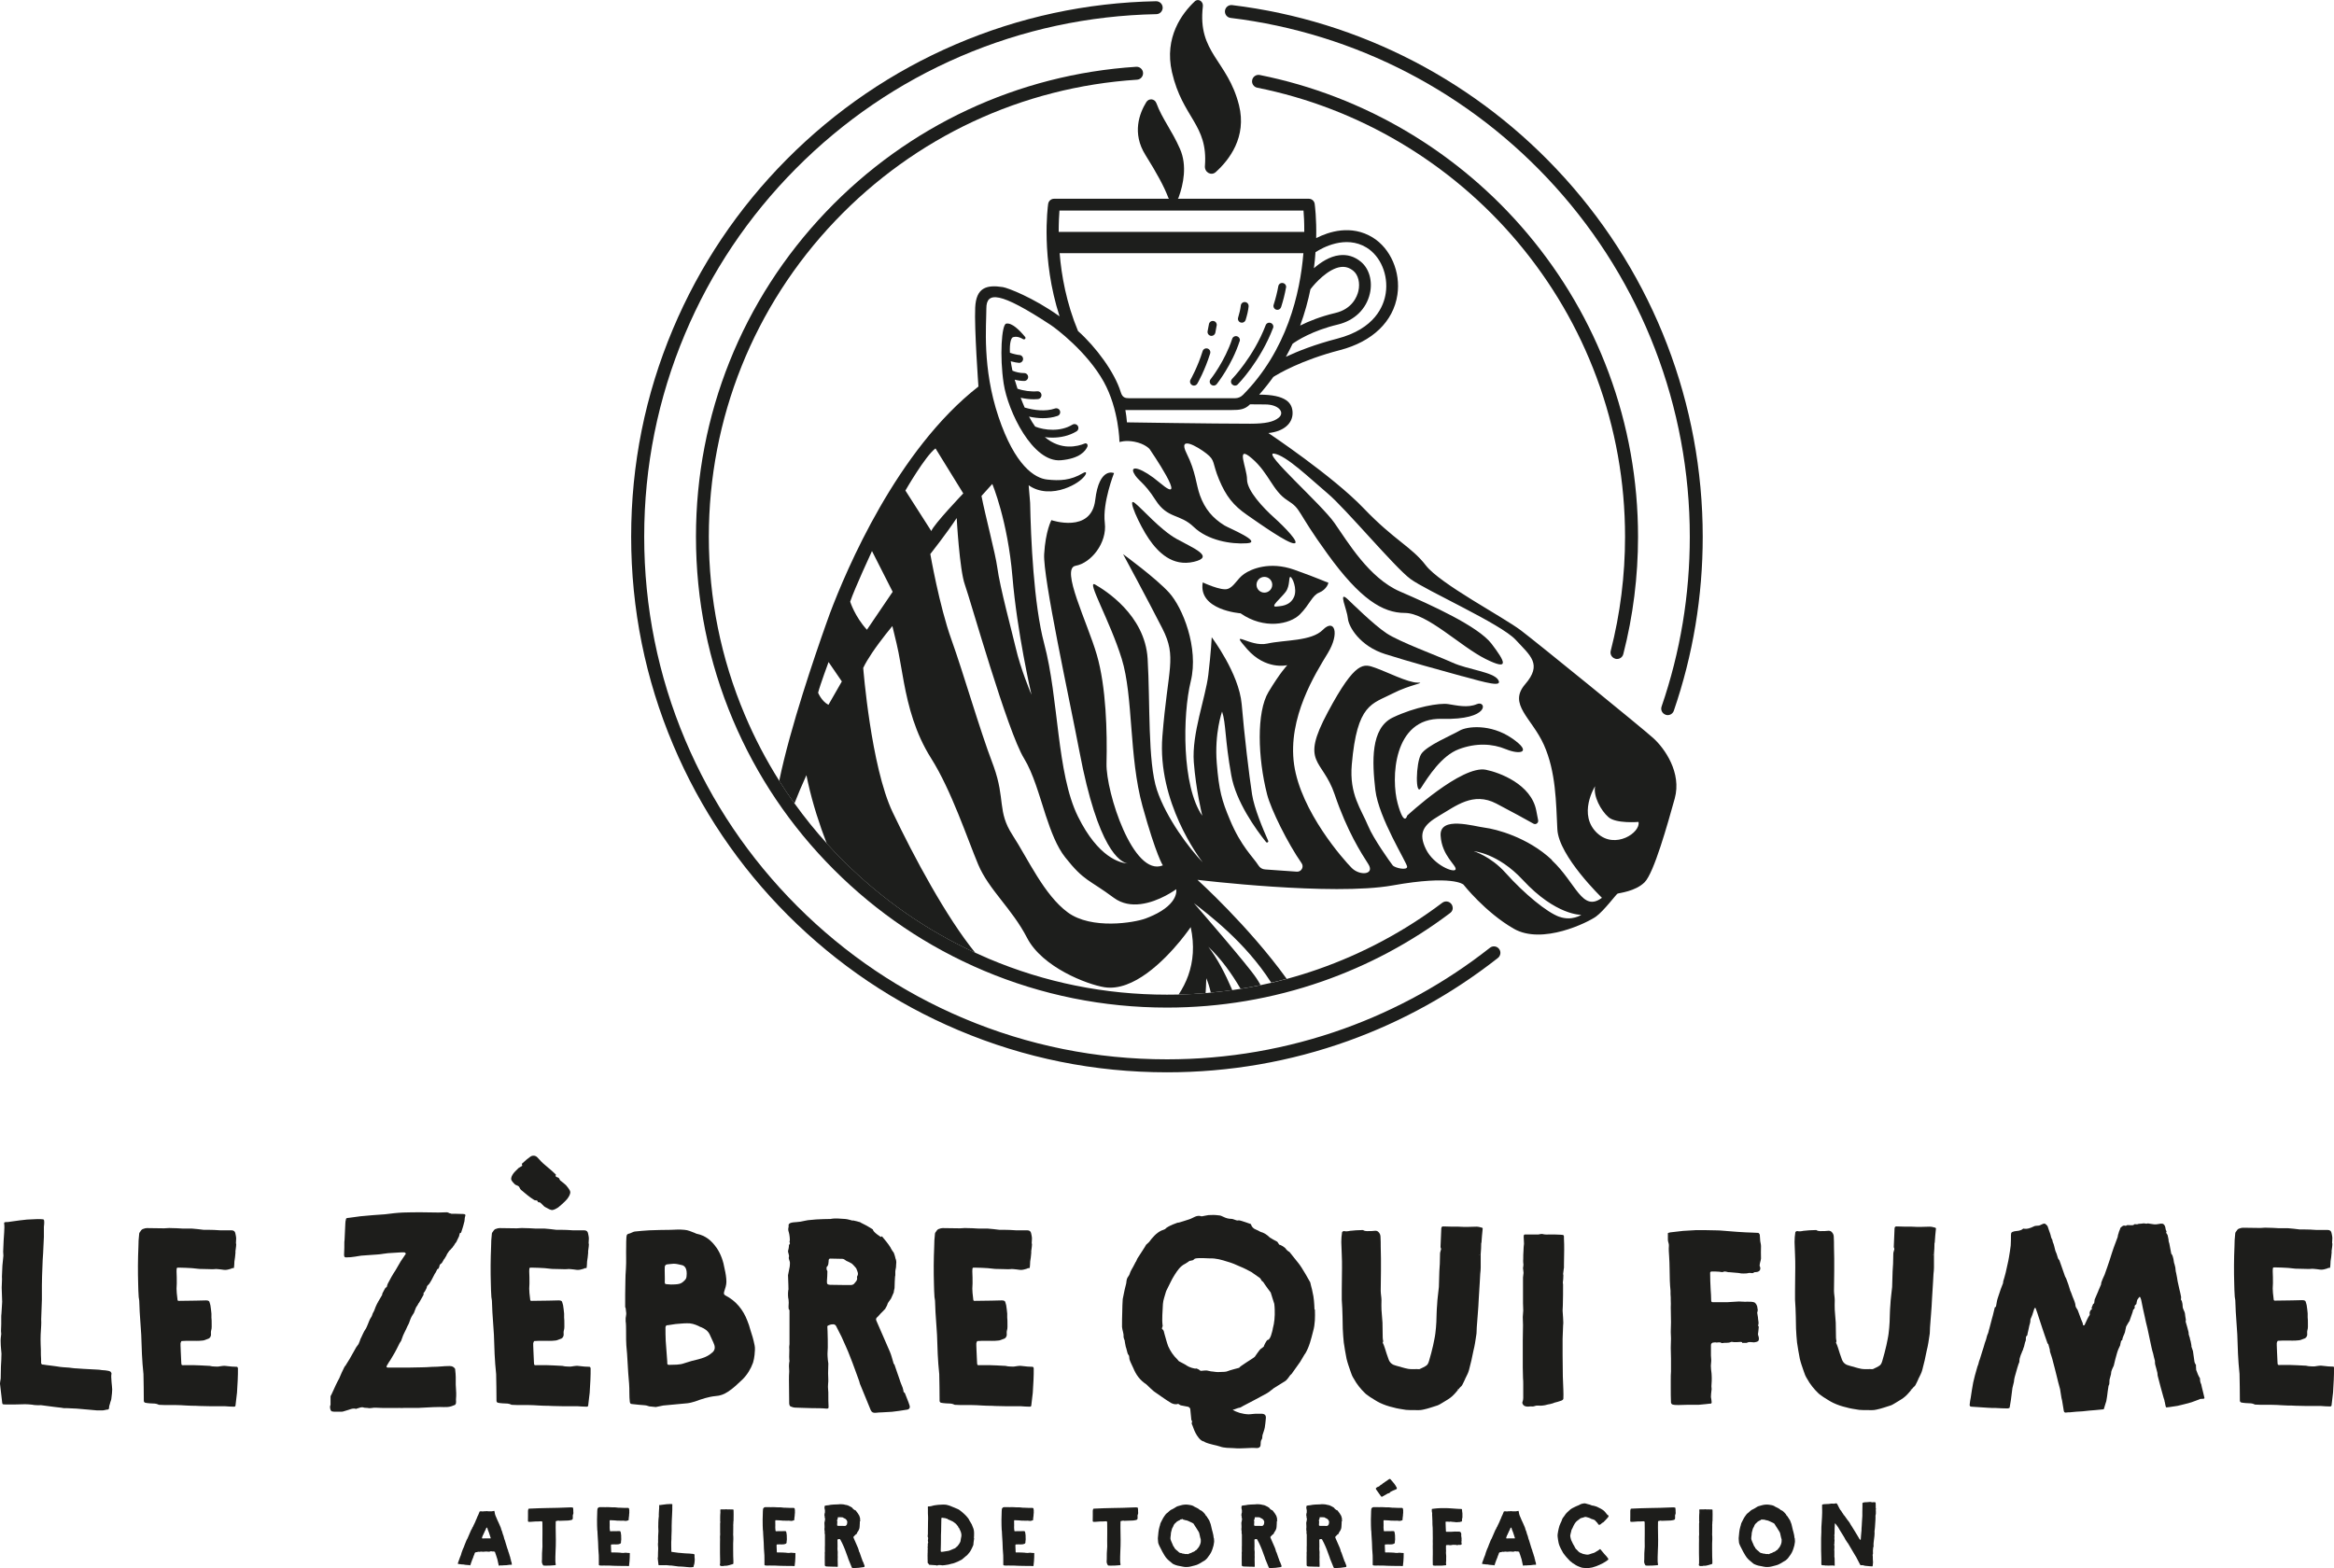 <?xml version="1.0" encoding="UTF-8"?> <svg xmlns="http://www.w3.org/2000/svg" id="Calque_2" data-name="Calque 2" viewBox="0 0 397.27 266.98"><defs><style> .cls-1 { fill: #1d1e1c; } .cls-1, .cls-2 { stroke-width: 0px; } .cls-2 { fill: #1d1d1b; } </style></defs><g id="Calque_6" data-name="Calque 6"><g><g><g><path class="cls-2" d="m397.27,232.87c0,.68,0,1.4-.04,2.08l-.12,2.13c-.09.72-.17,1.45-.26,2.21,0,.08-.12.17-.21.17-.55,0-1.06-.04-1.61-.08h-2.51c-.64,0-1.19-.04-1.82-.04-.47-.04-.89-.04-1.32-.04-.34,0-.6-.04-.89-.04-.64-.04-1.27-.08-1.87-.08h-1.82c-.3,0-.68-.04-.98-.04-.04,0-.28-.17-.7-.21-.38,0-1.31-.06-1.61-.14-.12,0-.26-.17-.26-.3l-.02-2.36c0-.76-.04-1.53-.04-2.21-.12-1.19-.21-2.29-.26-3.4l-.12-3.31c-.09-1.27-.17-2.59-.26-3.87-.04-.68-.04-1.27-.08-1.95,0-.21-.09-.42-.09-.59-.04-.76-.09-1.49-.09-2.21-.04-1.06-.04-2.12-.04-3.18s.04-2.13.08-3.19c0-.76.04-1.45.13-2.21,0-.17.12-.3.25-.47.09-.17.26-.34.47-.38.18-.08.42-.13.6-.13.97,0,1.95.04,2.93.04.38,0,.81-.08,1.19-.04.64,0,1.27.04,1.95.08h1.57c.64.04,1.32.13,2,.21h.68c.77,0,1.53.04,2.21.09h1.91c.38,0,.59.21.64.55.04.25.13.51.13.85,0,.25-.04.51-.04.81,0,.09.08.17.04.21,0,.38-.09.81-.13,1.19,0,.09.04.21,0,.34-.04.47-.08.89-.17,1.36,0,.08-.04.98-.09,1.11,0,.04-.17.04-.29.04-.09.04-.21.13-.3.13-.29.08-.55.17-.89.17-.08.04-1.36-.22-1.82-.13-.3.04-.6,0-.85,0-.6,0-1.19-.04-1.74-.04-.13-.04-1.02-.08-1.24-.13-.42-.04-1.7-.08-1.91-.08-.64.04-.72-.21-.72.6.04.72.04,1.44.04,2.08,0,.34-.04.6-.04.89,0,.26.04.51.04.76l.13,1.15c0,.08.08.17.17.17.97,0,1.95-.04,2.93-.04.6,0,1.11-.04,1.7-.04.21,0,.56,0,.64.26.08.21.12.42.17.59.08.47.12.93.17,1.4v.68c.04.3.04.64.04.98,0,.38.04.85-.09,1.23-.08.25,0,.59-.04.85-.08.3-.25.51-.59.59-.3.09-.55.26-.89.26-.64.08-1.36.04-2.03.04-.47,0-.98,0-1.45.04-.12,0-.21.38-.21.38v.38c.04.68.04,1.4.09,2.13,0,.3.04.55.04.85,0,.47.17.38.51.38h1.7c.34,0,.72.04,1.07.04l1.57.08c.13,0,.3.08.42.08.34.04.68.04,1.02.04.34-.04.72-.13,1.11-.13l1.23.13c.34.04.59,0,.85.04.09,0,.17.12.17.21Z"></path><path class="cls-2" d="m299.53,215.66c.17.13.08.51,0,.64-.26.3-.51.26-.81.3h-.12c-.17.21-.42.17-.68.13-.21-.04-.47.08-.72.08-.29.04-.59,0-.85,0,0,0-.38-.08-.51-.08-.29-.04-1.31-.13-1.49-.13-.38.04-.68-.25-1.06-.04-.17.08-.47-.04-.68-.04-.47-.04-.89-.04-1.32-.04-.08,0-.21.13-.21.21,0,.98.04,1.91.09,2.85.04.6.09,1.23.09,1.87,0,.21.08.3.29.3h2.42c.68-.04,1.32-.08,2-.12.3,0,.59.04.89.04.26.04.51-.04.76,0,.3,0,.6,0,.89.08.38.09.56.64.59.76.04.21.04.38.09.55,0,.08-.04.17-.04.26-.04.13-.08.26-.04.34.04.34.13.64.13.93.04.38.17.76,0,1.11,0,.08.12.17.12.26,0,.3-.08.55-.08.81-.04.21-.09.47,0,.68.12.3.17.76-.04.93-.17.13-.42.17-.68.21-.12,0-.3-.04-.47-.04s-.29-.04-.42,0c-.17,0-.3.13-.42.13h-.72s-.04-.09,0-.13c-.08,0-.17-.04-.25-.04-.39.04-.77.04-1.15.04-.17,0-.34-.08-.47-.04-.51.26-1.02.08-1.57.21-.08,0-.17-.08-.26-.13h-.17c-.17,0-.34,0-.51.04t-.04-.04c-.18,0-.34,0-.56.04-.08,0-.21.13-.29.21-.04.13-.04.26-.04.38v1.61c0,.34.08.68.04,1.06,0,.3-.09.64-.04.93,0,.47.12.94.12,1.4.04.6,0,1.23-.04,1.83,0,.17.04.51.04.46,0,.13-.04.26-.04.34-.04.34-.08.68-.08,1.02v.04c.04.3.12.59.12.89.04.09-.12.21-.08.21,0,0-.6.04-.89.09l-1.24.12h-1.91c-.51,0-1.02.04-1.53.04-.34,0-.68,0-.97-.08-.13,0-.3-.21-.3-.34-.04-.81-.04-1.66-.04-2.46v-1.57c0-.38,0-.81.04-1.23v-2.17c0-.64-.04-1.27-.04-1.91,0-.55.04-1.06.04-1.57,0-.38-.04-.76-.04-1.11,0-.55.04-1.1.04-1.65,0-.85-.04-1.7-.04-2.55,0-.38.04-.76,0-1.15,0-.34,0-.72-.04-1.11v-.55c-.04-.6-.12-1.15-.12-1.74-.04-.68,0-1.36-.04-2.04,0-.72-.04-1.4-.08-2.13-.04-.55-.09-1.15-.04-1.74.04-.38-.17-.68-.17-1.02v-1.15s.29-.13.42-.13l2.17-.25c.72-.04,1.49-.09,2.21-.13,1.14,0,2.29,0,3.44.04.68,0,1.35.09,2,.13,1.02.08,2.03.17,3.02.21.72.04,1.44.04,2.12.09.08,0,.21.17.26.3.04.34.04.72.08,1.11.04.3.13.55.13.85,0,.72-.04,1.4,0,2.12,0,.3-.39,1.19-.17,1.36Z"></path><path class="cls-2" d="m266.18,215.91l-.12.98c0,.09.04.17.04.26,0,.42-.04.85-.09,1.23,0,.13.04.21.04.3,0,1.23,0,2.42-.04,3.61,0,.3-.04.59-.04.85.01.33.18,2.08.09,2.46-.04.26-.04,1.83-.09,2.34v2.72s.04,3.52.04,3.7c0,0,.09,2.29.09,2.33,0,.47.04.98,0,1.45,0,.13-.21.3-.38.34-.39.13-.77.26-1.15.34-.13.04-.26.13-.34.13-.25.08-.51.13-.76.17l-.51.13c-.26.04-.51.08-.72.08-.34,0-.72-.08-1.07.08-.21.09-.46.04-.67.04-.34.04-.68.08-1.02-.08-.29-.17-.47-.51-.29-.81.04-.17.08-.34.08-.55v-2.25c0-.38,0-.76-.04-1.15,0-.6-.04-1.23-.04-1.83v-4.5c0-.89.04-1.79.04-2.68,0-.46-.04-.89-.04-1.36,0-.38.08-.76.08-1.11,0-.42-.04-.81-.04-1.23v-4.42s.09-.64.09-.76c-.04-.26-.04-.55-.09-.81,0-.04.13-.64.04-.89-.04-.21,0-.47,0-.68,0-.47,0-.89.04-1.32,0-.42.04-.85.09-1.27,0-.3-.04-.6-.04-.85,0-.17-.04-.38,0-.55,0-.04.08-.17.17-.17h2.25c.08,0,.17,0,.26-.04.21-.04.42-.09.67,0,.39.08.72.04,1.11.04.6,0,1.19,0,1.79.04.64.04.59.04.59.68.04.64.04,1.27.04,1.87,0,.85-.04,1.7-.04,2.55v.59Z"></path><path class="cls-2" d="m223.74,222.97c-.04-1.02-.09-2.04-.34-3.02-.04-.3-.13-.59-.21-.89-.04-.21-.13-.47-.17-.72,0,0-1.4-2.56-2.04-3.31l-1.53-1.91c-.08.04-.51-.38-.51-.38-.13-.34-1.02-.85-1.19-.81l-.34-.51c-.13-.08-.89-.47-.85-.47l-.42-.25c-.47-.47-.98-.81-1.62-.98-.25-.13-.51-.3-.76-.38-.47-.17-.72-.51-.85-.93,0,0-1.74-.64-2.04-.64-.13.04-.3.04-.42,0-.3-.08-.6-.25-.85-.25-.51,0-.94-.13-1.36-.34-.25-.13-.55-.26-.85-.26-.55-.08-1.15-.08-1.7-.04-.17,0-.98.21-1.19.21-.81-.3-1.4.3-2.08.51-.08.04-1.92.61-1.83.57.17-.17-2,.64-2.27,1.09-.02.04-.61.24-.61.24-.85.38-1.57,1.2-2.12,1.96l-.51.47c0,.08-1.36,2.13-1.4,2.21-.13.13-.3.72-.38.72l-.42.81c-.13.25-.26.42-.38.68-.17.3-.21.68-.42.93-.3.34-.34.76-.38,1.19,0,.04-.21.89-.26,1.06-.04.13-.04.26-.08.38l-.26,1.27c-.04.72-.08,1.4-.08,2.12-.04.89-.04,1.79-.04,2.63.04.55.3,1.06.26,1.61,0,.26.13.51.21.76v.13c.04.3.13.6.17.89.04-.04.3,1.19.38,1.27.3.26.17.6.26.89.17.51.42.94.64,1.45.47,1.15,1.15,2.08,2.21,2.76.42.43.85.81,1.28,1.19.98.68,1.91,1.36,2.89,1.96.38.21.81.34,1.27.17.13.08.26.21.42.26l1.28.25c.13.04.3.21.34.34.04.26.17,1.69.17,1.69,0,.08,0,.21.04.25.21.21.02.39.04.6.26.55.35,1.01.65,1.57.25.47.8,1.39,1.48,1.47.04,0,.04.04.08.08.93.42,2,.54,2.54.74.8.3,1.61.25,2.47.3,1.19.13,2.62-.11,3.81-.02.34.04.64-.13.68-.42.08-.51-.05-.72.25-1.14.08-.17.04-.38.08-.6.17-.59.28-.75.4-1.34.08-.47.13-.98.17-1.45.09-.59-.13-.89-.76-.89h-.59c-.42-.04-1.16.1-1.59.1-1.02-.04-2.05-.34-2.7-.78.45-.05.72-.29,1.28-.37.17-.08.34-.17.47-.26,1.36-.72,2.72-1.4,4.08-2.17.25-.13.51-.34.76-.55.13-.08.25-.17.38-.3.68-.42,1.36-.85,2.04-1.27l.26-.26c.17-.21.34-.42.51-.68l.26-.25c.47-.68.98-1.36,1.45-2.04l.76-1.28s.08-.08.13-.17c.68-1.15.98-2.46,1.32-3.78.34-1.19.34-2.42.3-3.7Zm-7.1,3.31c-.13.51-.39,1.86-.9,1.86-.09,0-.46.65-.55.9v-.04c-.04.08-.04.21-.08.26-.17.17-.38.3-.55.42-.17.13-.89,1.19-.98,1.32-.17.21-2.72,1.7-2.63,1.87,0,0-1.74.45-1.99.58-.21.13-.98.14-1.24.14-.47.04-.89,0-1.36-.08-.3,0-.64-.13-.93-.17-.26,0-.55,0-.81.04-.17.04-.3.04-.47-.13-.13-.13-.34-.17-.51-.26-.25.13-1.32-.25-1.61-.47-.42-.3-.93-.51-1.36-.76-.08-.08-.17-.17-.26-.3-.68-.64-1.19-1.4-1.57-2.25-.26-.68-.42-1.4-.64-2.12-.08-.3-.08-.6-.38-.81-.13-.08.08-.42.08-.51-.17-1.23,0-2.47.04-3.74.04-.72.34-1.4.51-2.08.04-.08.04-.13.08-.21.47-.89.85-1.83,1.4-2.68.47-.72.94-1.49,1.83-1.91.25-.13.51-.34.76-.51v.04l.55-.13c.08-.04.13-.13.21-.17.04-.04.08-.09.13-.09.47-.17,2.42-.04,2.51-.04,1.06-.04,2.04.25,2.97.55.76.21,1.49.51,2.21.85.64.25,1.27.59,1.91.93.21.13.38.3.6.42.25.21.59.38.85.6.13.13.21.3.3.47.08.04.17.13.26.21.34.55,1.23,1.74,1.27,1.78.21.64.38,1.27.6,1.91v-.04c.04.38.08.72.08,1.06.04,1.1-.04,2.21-.34,3.27Z"></path><path class="cls-2" d="m252.37,209.16c-.08.81-.17,1.61-.21,2.42,0,0,0,.04-.04.04,0,.64-.04,1.27-.09,1.87v2.34c0,.34-.04.68-.08,1.06-.04.47-.04.98-.08,1.45-.04.94-.13,1.87-.17,2.76-.04.89-.09,1.78-.17,2.68-.04.72-.13,1.49-.17,2.21-.04.47,0,.93-.09,1.36-.13.89-.25,1.74-.47,2.59-.21,1.1-.47,2.25-.76,3.31-.13.51-.38.93-.6,1.4-.17.38-.34.76-.55,1.15-.08.17-.25.3-.38.42-.42.51-.85,1.06-1.32,1.49s-1.02.72-1.57,1.06c-.3.17-.59.38-.93.51-.81.25-1.61.55-2.46.72-.51.13-1.02.08-1.57.08-.47,0-.93,0-1.36-.04-.76-.13-1.49-.21-2.21-.43-.76-.17-1.49-.42-2.21-.76-.55-.26-1.1-.64-1.66-.98-.25-.21-.59-.38-.85-.64-.76-.72-1.44-1.57-1.95-2.51-.25-.38-.42-.81-.55-1.23-.25-.72-.51-1.45-.68-2.17-.17-.89-.34-1.83-.47-2.76-.08-.76-.13-1.53-.17-2.34-.04-.68,0-1.4-.04-2.08,0-.94-.08-1.91-.13-2.85v-1.61c0-1.28.04-2.59.04-3.87,0-.72,0-1.44-.04-2.17,0-.72-.08-1.45-.08-2.17,0-.55.04-1.1.13-1.66,0-.08.21-.21.3-.21.38.08.72.04,1.06-.04.3-.04.64-.04.98-.09.34,0,.68-.04,1.06-.04h.17c.47.3.93.13,1.44.17.43,0,.89-.21,1.23.21.17.17.3.47.3.72.04.59.04,1.19.04,1.74,0,.68.04,1.36.04,2v2.13c0,1.15-.04,2.25-.04,3.36,0,.55.13,1.1.13,1.61,0,.55-.04,1.1,0,1.61.04.76.13,1.49.17,2.21.04.85,0,1.7.04,2.55,0,.17.04.38.08.6,0,.08-.04.17-.08.26.13.3.26.55.34.85.21.68.42,1.36.68,2.04.21.55.64.89,1.23,1.02.68.17,1.36.42,2.08.55.47.08.98.04,1.49.04.13,0,.34.04.47,0,.42-.21.85-.38,1.19-.64.21-.17.34-.51.42-.81.26-.85.47-1.7.68-2.59.13-.68.3-1.36.38-2.04.09-.64.13-1.32.17-1.95.04-.98.04-1.95.13-2.93.04-1.02.21-2,.3-3.02.04-.89.04-1.79.08-2.68,0-.42.08-.85.08-1.27.04-.59,0-1.15.04-1.74,0-.26.13-.47.17-.72.04-.13-.09-.26-.09-.42l.13-3.1c0-.3.13-.42.47-.38.81.04,1.61.04,2.42.04.55.04,1.1.04,1.61.04s.98-.04,1.49-.04c.3,0,.64.09.93.17.04,0,.13.08.13.13Zm-4.16,27.36s-.04-.04-.04-.04c-.04,0-.04.04-.08.04,0,.04.04.04.04.08,0-.04.04-.04.09-.08Zm1.1-1.91h-.08l.04.04.04-.04Zm2.29-13.64h-.04s0,0,.04,0Zm.3-7.31s-.04-.04-.09-.04v.04l.04.04s0-.04.04-.04Z"></path><path class="cls-2" d="m329.52,209.16c-.08.81-.17,1.61-.21,2.42,0,0,0,.04-.04.04,0,.64-.04,1.27-.09,1.87v2.34c0,.34-.04.68-.08,1.06-.04.47-.04.98-.08,1.45-.04.94-.13,1.87-.17,2.76-.04.89-.09,1.78-.17,2.68-.04.72-.13,1.49-.17,2.21-.04.47,0,.93-.09,1.36-.13.89-.25,1.74-.47,2.59-.21,1.1-.47,2.25-.76,3.31-.13.51-.38.93-.6,1.4-.17.38-.34.76-.55,1.15-.08.17-.25.3-.38.42-.42.51-.85,1.06-1.32,1.49s-1.02.72-1.57,1.06c-.3.17-.59.38-.93.51-.81.25-1.61.55-2.46.72-.51.13-1.02.08-1.57.08-.47,0-.93,0-1.36-.04-.76-.13-1.49-.21-2.21-.43-.76-.17-1.49-.42-2.21-.76-.55-.26-1.1-.64-1.66-.98-.25-.21-.59-.38-.85-.64-.76-.72-1.44-1.57-1.95-2.51-.25-.38-.42-.81-.55-1.23-.25-.72-.51-1.45-.68-2.17-.17-.89-.34-1.83-.47-2.76-.08-.76-.13-1.53-.17-2.34-.04-.68,0-1.4-.04-2.08,0-.94-.08-1.91-.13-2.85v-1.61c0-1.28.04-2.59.04-3.87,0-.72,0-1.44-.04-2.17,0-.72-.08-1.45-.08-2.17,0-.55.04-1.1.13-1.66,0-.08.21-.21.3-.21.38.08.72.04,1.06-.04.3-.04.64-.04.98-.09.34,0,.68-.04,1.06-.04h.17c.47.3.93.13,1.44.17.43,0,.89-.21,1.23.21.17.17.3.47.3.72.04.59.04,1.19.04,1.74,0,.68.04,1.36.04,2v2.13c0,1.15-.04,2.25-.04,3.36,0,.55.13,1.1.13,1.61,0,.55-.04,1.1,0,1.61.04.76.13,1.49.17,2.21.04.85,0,1.7.04,2.55,0,.17.04.38.08.6,0,.08-.04.17-.08.26.13.3.26.55.34.85.21.68.42,1.36.68,2.04.21.55.64.89,1.23,1.02.68.17,1.36.42,2.08.55.47.08.98.04,1.49.04.13,0,.34.04.47,0,.42-.21.85-.38,1.19-.64.21-.17.34-.51.42-.81.26-.85.47-1.7.68-2.59.13-.68.3-1.36.38-2.04.09-.64.13-1.32.17-1.95.04-.98.04-1.95.13-2.93.04-1.02.21-2,.3-3.02.04-.89.04-1.79.08-2.68,0-.42.08-.85.08-1.27.04-.59,0-1.15.04-1.74,0-.26.13-.47.17-.72.04-.13-.09-.26-.09-.42l.13-3.1c0-.3.13-.42.47-.38.81.04,1.61.04,2.42.04.55.04,1.1.04,1.61.04s.98-.04,1.49-.04c.3,0,.64.09.93.17.04,0,.13.08.13.13Zm-4.16,27.36s-.04-.04-.04-.04c-.04,0-.04.04-.08.04,0,.04.04.04.04.08,0-.04.04-.04.09-.08Zm1.1-1.91h-.08l.04.04.04-.04Zm2.29-13.64h-.04s0,0,.04,0Zm.3-7.31s-.04-.04-.09-.04v.04l.04.04s0-.04.04-.04Z"></path><path class="cls-2" d="m375.15,238.13c-.17.04-.38.04-.6.04-.55.21-1.06.42-1.57.59-.76.21-1.53.42-2.34.6-.47.08-.93.13-1.4.21-.17,0-.51.08-.55.04-.13-.25-.13-.55-.21-.85-.04-.13-.08-.25-.08-.38l-.13-.38c-.34-1.23-.68-2.42-.98-3.65-.08-.21-.04-.42-.08-.6-.09-.47-.26-.93-.38-1.44-.04-.17-.04-.38-.04-.6-.13-.42-.21-.85-.3-1.23-.13-.38-.21-.76-.3-1.15-.21-1.06-.47-2.12-.68-3.19-.17-.68-.34-1.36-.47-2.04-.21-.85-.38-1.74-.55-2.59-.04-.21-.08-.38-.17-.55,0-.08-.08-.13-.13-.17l-.13.13c-.09.17-.26.3-.3.47-.08.21-.08.42-.13.64-.09.08-.17.13-.26.26-.04,0-.04.04-.04.08.04.26.04.42-.21.6-.08.08-.08.3-.13.42-.13.34-.55,1.57-.55,1.57-.04-.04-.38.64-.55.89-.04.08-.13.72-.21.98-.08.21-.17.47-.3.72,0,.09-.04.17-.08.21-.08.17.04.43-.26.51-.04.04-.04.25-.08.34-.04.13-.08.3-.08.42-.21.42-.42.89-.55,1.36-.21.68-.38,1.4-.55,2.13-.13.3-.3.59-.38.89-.09.17-.04.38-.09.55-.04.21-.21.81-.25.94,0,.25-.04.51-.04.76,0-.04-.04-.04-.04-.04l.04.04c-.04.08-.08.17-.13.3l-.13.85c-.08.6-.13,1.19-.25,1.74-.13.47-.3.89-.42,1.36-.04,0-.04.04-.09.04l-1.32.13c-.72.04-1.45.13-2.21.21-.72.04-1.45.08-2.17.17-.21,0-.42,0-.64.04-.38.04-.38-.25-.42-.51l-.26-1.57c-.04-.13-.13-.51-.13-.59-.04-.34-.21-1.23-.21-1.32-.21-.76-.42-1.53-.59-2.29-.21-.81-.38-1.57-.6-2.34-.13-.6-.34-1.15-.51-1.7-.04-.13-.04-.25-.04-.38-.08-.3-.26-.89-.26-.94l-.13-.13c-.3-.81-.55-1.61-.85-2.46l-.64-1.95c-.17-.55-.34-1.06-.55-1.61l-.08-.04s-.13.09-.13.13c-.13.34-.21.72-.34,1.06-.08.26-.21.47-.3.72-.04.13-.04.25-.04.42-.04.21-.09.47-.17.68-.04.34-.17.68-.21.98-.08.21-.08.42-.13.64-.04.04,0,.04-.04.08-.34.21-.13.64-.26.93-.13.3-.17.64-.26.94,0,.08-.21.47-.17.55-.08.13-.17.3-.21.47-.13.3-.26.6-.34.94-.08.21-.04.42-.08.64l-.04.17c-.04-.08-.55,1.66-.76,2.47-.04.13-.13.64-.13.81,0,.09-.21.76-.25,1.02l-.26,2.04c-.08.42-.13.85-.21,1.27,0,.09-.21.17-.34.17-.68,0-1.4-.04-2.12-.08-.42,0-.89,0-1.32-.04-.89-.04-1.74-.13-2.59-.17-.38,0-.47-.09-.43-.42.04-.38.09-.76.17-1.1.13-.89.26-1.74.42-2.59.04-.26.51-2.08.72-2.72,0,0,.21-.51.21-.64.04-.25.13-.42.21-.64.04-.13.3-.93.38-1.23,0,.04.04,0,0,0,.04-.09.21-.64.26-.81.13-.47.25-.89.42-1.32.08-.26.13-.59.25-.85.17-.3.17-.64.3-.98l.38-1.45c0-.08.21-.72.21-.76.13-.47.21-.93.34-1.4l.13-.08s.08-.04.08-.13l.13-.72c.04-.21.08-.42.17-.68,0-.04.51-1.53.51-1.53,0-.04.38-.98.38-.98.04-.13,0-.26.04-.34.04-.13.34-1.1.42-1.49.17-.89.42-1.74.55-2.59.13-.68.21-1.36.3-2,.04-.6.04-1.19.04-1.74,0-.51.13-.55.59-.68.47-.08,1.02-.04,1.45-.42,0,0,.04-.04.08-.04.64.13,1.19-.09,1.79-.38.21-.13.51-.08.81-.13.08,0,.17-.04.26-.08.21-.08.47-.26.72-.26.13,0,.3.17.42.3.09.04.17.3.17.3,0,.08.3.85.38,1.1.13.34.13.68.3.93.13.17.08.34.17.55.21.42.26.93.42,1.45.04.17.17.34.21.51.08.21.13.47.21.68.04.17.17.3.26.42l.21.59.76,2.17c.08.17.21.34.26.55.21.51.38,1.06.55,1.62.04.04.04.08.04.17.13.3.26.55.34.85l.13.34c.13.34.3.68.38,1.02.08.21.04.42.13.64s.26.38.34.59c.13.26.17.55.3.81.17.47.34.93.55,1.4,0,.08,0,.13.04.21,0,.04,0,.13.04.13s.17,0,.21-.04c.17-.34.3-.68.47-1.02.13-.26.26-.51.42-.72v-.08c-.08-.42.08-.72.42-.98,0,0,0-.04.04-.04-.04,0-.04-.04-.04-.04-.25.13-.08-.08-.08-.13l.26-.64h.08s.08-.08.08-.13c.04-.21.04-.42.08-.59,0,0,.64-1.45.64-1.49,0-.08.04-.13.08-.21,0,0,.3-.72.38-.89-.08-.3.55-1.49.6-1.66.13-.42.3-.81.42-1.19.3-.81.55-1.66.81-2.47.09-.3.21-.59.3-.89,0-.04.68-1.83.68-1.83.04-.17.04-.38.13-.55.04-.21.13-.47.21-.64.09-.13.07-.32.19-.44.22-.2.4-.33.58-.33,0,0,.34.09.38,0,.13-.21,1.23.13,1.32-.21,0-.04.34,0,.51,0,.08-.04.17-.04.26-.08.17,0,.38-.04.55-.04.13-.04.25-.04.38-.04.08,0,.17.04.3.04.04.04.13,0,.17,0,.08,0,.13-.04.21-.04.04,0,.08.04.17.04l.89.13h.3l.85-.13s.3.04.34.04c.3.21.38.51.42.85,0,.17.13.3.17.47,0,.04-.08.21-.08.21.04.04.21.26.25.38.09.26.09.51.17.81v.17s.08.38.13.47c.08.51.21,1.02.3,1.57,0,.04,0,.13.04.17.38.38.43,1.53.47,1.57.08.13.17.68.21.76,0,0,.08.89.13.89.08.3.26,1.4.26,1.45,0,.13.3,1.23.3,1.36.13.47.21.89.3,1.36l-.04.42s.17.21.17.3c.08.25.13.55.13.85,0,.42.3.76.38,1.15.04.38.09.76.17,1.15-.04.08-.04.21-.04.3.17.59.34,1.15.47,1.7.04.13.04.26.04.42.04.21.13.42.21.68-.04,0,.08.38.13.55l.13.68v.21l.26.76s.21,1.53.26,1.83c.04.21.17.38.25.55.04.04,0,.13,0,.21,0-.04-.04-.04-.04-.04l.04.04c0,.17.04.38.04.59,0,.04,0,.09.04.13l.26.68c.08.21.21.42.34.64,0,.04.04.47.04.51.04.04.08.43.17.47,0,0-.04.08,0,0l.13.6c.13.55.3,1.15.42,1.74.04.04-.04.17-.08.17Z"></path></g><g><path class="cls-2" d="m40.5,232.92c0,.68,0,1.4-.04,2.08l-.12,2.12c-.09.72-.17,1.44-.26,2.21,0,.08-.12.17-.21.17-.55,0-1.06-.04-1.61-.08h-2.51c-.64,0-1.18-.04-1.82-.04-.47-.04-.89-.04-1.32-.04-.34,0-.6-.04-.89-.04-.64-.04-1.27-.08-1.87-.08h-1.82c-.3,0-.68-.04-.98-.04-.04,0-.28-.17-.7-.21-.38,0-1.31-.06-1.61-.14-.12,0-.26-.17-.26-.3l-.02-2.36c0-.76-.04-1.53-.04-2.21-.12-1.19-.21-2.29-.26-3.4l-.12-3.31c-.09-1.27-.17-2.59-.26-3.86-.04-.68-.04-1.27-.08-1.95,0-.21-.09-.42-.09-.59-.04-.76-.09-1.48-.09-2.21-.04-1.06-.04-2.12-.04-3.18s.04-2.12.08-3.18c0-.76.04-1.44.13-2.21,0-.17.12-.3.25-.47.09-.17.26-.34.47-.38.18-.08.42-.13.6-.13.97,0,1.95.04,2.92.04.38,0,.8-.08,1.19-.04.64,0,1.27.04,1.95.08h1.56c.64.04,1.32.13,2,.21h.68c.77,0,1.53.04,2.21.09h1.91c.38,0,.59.21.64.55.04.25.13.51.13.85,0,.25-.04.51-.04.8,0,.09.08.17.04.21,0,.38-.09.81-.13,1.19,0,.09.04.21,0,.34-.04.47-.08.89-.17,1.36,0,.08-.04.98-.09,1.1,0,.04-.17.04-.29.04-.09.04-.21.13-.3.13-.29.08-.55.17-.89.17-.08.04-1.36-.22-1.82-.13-.3.04-.6,0-.85,0-.6,0-1.19-.04-1.74-.04-.13-.04-1.02-.08-1.24-.13-.42-.04-1.7-.08-1.91-.08-.64.04-.72-.21-.72.6.04.72.04,1.44.04,2.08,0,.34-.04.6-.04.89,0,.26.04.51.04.76l.13,1.15c0,.08.08.17.17.17.97,0,1.95-.04,2.92-.04.6,0,1.1-.04,1.7-.04.21,0,.56,0,.64.26.08.21.12.42.17.59.08.47.12.93.17,1.4v.68c.04.3.04.64.04.98,0,.38.04.85-.09,1.23-.08.25,0,.59-.04.85-.08.3-.25.51-.59.59-.3.09-.55.26-.89.26-.64.08-1.36.04-2.03.04-.47,0-.98,0-1.45.04-.12,0-.21.38-.21.38v.38c.04.68.04,1.4.09,2.12,0,.3.04.55.04.85,0,.47.17.38.5.38h1.7c.34,0,.72.04,1.07.04l1.56.08c.13,0,.3.08.42.08.34.04.68.04,1.02.04.34-.04.72-.13,1.1-.13l1.23.13c.34.04.59,0,.85.04.09,0,.17.12.17.21Z"></path><path class="cls-2" d="m100.53,232.92c0,.68,0,1.4-.04,2.08l-.12,2.12c-.09.72-.17,1.44-.26,2.21,0,.08-.12.17-.21.17-.55,0-1.06-.04-1.61-.08h-2.51c-.64,0-1.18-.04-1.82-.04-.47-.04-.89-.04-1.32-.04-.34,0-.6-.04-.89-.04-.64-.04-1.27-.08-1.87-.08h-1.82c-.3,0-.68-.04-.98-.04-.04,0-.28-.17-.7-.21-.38,0-1.31-.06-1.61-.14-.12,0-.26-.17-.26-.3l-.02-2.36c0-.76-.04-1.53-.04-2.21-.12-1.19-.21-2.29-.26-3.4l-.12-3.31c-.09-1.27-.17-2.59-.26-3.86-.04-.68-.04-1.27-.08-1.95,0-.21-.09-.42-.09-.59-.04-.76-.09-1.48-.09-2.21-.04-1.06-.04-2.12-.04-3.18s.04-2.12.08-3.18c0-.76.04-1.44.13-2.21,0-.17.12-.3.25-.47.09-.17.26-.34.47-.38.18-.08.42-.13.6-.13.97,0,1.95.04,2.92.04.38,0,.8-.08,1.19-.04.64,0,1.27.04,1.95.08h1.56c.64.04,1.32.13,2,.21h.68c.77,0,1.53.04,2.21.09h1.91c.38,0,.59.21.64.55.04.25.13.51.13.85,0,.25-.04.51-.04.8,0,.09.08.17.04.21,0,.38-.09.81-.13,1.19,0,.09.04.21,0,.34-.04.47-.08.89-.17,1.36,0,.08-.04.98-.09,1.1,0,.04-.17.04-.29.04-.09.04-.21.13-.3.13-.29.08-.55.17-.89.17-.08.04-1.36-.22-1.82-.13-.3.04-.6,0-.85,0-.6,0-1.19-.04-1.74-.04-.13-.04-1.02-.08-1.24-.13-.42-.04-1.7-.08-1.91-.08-.64.04-.72-.21-.72.6.04.72.04,1.44.04,2.08,0,.34-.04.6-.04.89,0,.26.04.51.04.76l.13,1.15c0,.08.08.17.17.17.97,0,1.95-.04,2.92-.04.6,0,1.1-.04,1.7-.04.21,0,.56,0,.64.26.08.21.12.42.17.59.08.47.12.93.17,1.4v.68c.04.3.04.64.04.98,0,.38.04.85-.09,1.23-.08.25,0,.59-.04.85-.08.3-.25.51-.59.59-.3.09-.55.26-.89.26-.64.08-1.36.04-2.03.04-.47,0-.98,0-1.45.04-.12,0-.21.38-.21.38v.38c.04.68.04,1.4.09,2.12,0,.3.04.55.04.85,0,.47.17.38.5.38h1.7c.34,0,.72.04,1.07.04l1.56.08c.13,0,.3.08.42.08.34.04.68.04,1.02.04.34-.04.72-.13,1.1-.13l1.23.13c.34.04.59,0,.85.04.09,0,.17.12.17.21Z"></path><path class="cls-2" d="m150.42,223.11l-.51.51c-.21.21-.38.47-.64.68-.17.17-.21.34-.09.59l2.29,5.26c.21.47.47,1.44.47,1.44.04.17.13.38.17.59h-.04.04c.08.08.17.17.17.26.3.81.55,1.66.85,2.46.13.47.34.89.51,1.36.08.21.13.51.17.76.08.04.17.09.21.17.25.68.55,1.32.76,1.99.21.51,0,.81-.55.85-.81.13-1.61.26-2.42.34-.51,0-1.06.09-1.57.09-.38,0-.81.04-1.19.08-.42.04-.68-.08-.85-.47-.59-1.48-1.23-2.97-1.83-4.46l-.13-.47c-.51-1.36-.98-2.76-1.53-4.12-.42-1.15-.98-2.29-1.48-3.44l-.93-1.83c-.04-.08-.13-.17-.21-.21-.3-.17-1.02,0-1.27.25,0,.3.04.59.04.89.04.93.04,1.82.04,2.76,0,.47-.08.93-.04,1.44,0,.43.08.85.13,1.27,0,.55-.04,1.1-.04,1.66,0,.59.08,1.23,0,1.82-.08.64.08,1.27.04,1.91,0,.64,0,1.32.04,1.95,0,.3-.04.34-.34.34-.81-.08-1.61-.08-2.42-.08-.93-.04-1.91-.04-2.84-.09-.3,0-.59-.08-.89-.21-.13-.09-.21-.34-.21-.51,0-1.32-.04-2.67-.04-3.99,0-.47,0-.93.04-1.4v-.13s-.04-.64-.04-.85c0-.3.04-.59.09-.89.13.17,0,0,0,0-.04-.13-.04-.26-.04-.38-.04-.17.04-1.44,0-1.78-.04-.21.04-.47.04-.68v-5.83c-.13.04-.21-.13-.13-1.22,0-.12-.04-.84-.08-.71,0-.17-.04-.34-.04-.51,0-.15,0-.3,0-.45s.02-.3.04-.45v-.13s.04.08.04.13c0,0-.03-1.71-.08-2.55l.29-1.49s.06-.57.02-.78c-.04-.09-.23-.71-.18-.75.17-.42-.23-.85-.1-1.23.13-.42.13-.86.13-.86-.08.04.2-.28.16-.28.04-.08-.13-.35-.04-.39.08-.13-.01-1.1-.14-1.52-.13-.34-.13-.64-.04-.93v-.34c.08-.55,1.36-.42,1.91-.54l1.36-.26c.47-.04.93-.08,1.4-.13.81-.04,1.66-.08,2.46-.08.85-.17,1.66-.04,2.51,0,.3,0,1.31.3,1.31.3,0,0-.04,0-.04-.04.04,0,.09-.04.13,0l1.19.3s-.04.04-.04.08c0-.04.04-.04.04-.04l.51.26c.17.08.34.17.51.26,0,0,1.1.64,1.1.68,0,.42,1.4,1.32,1.4,1.27,0,0,.08-.13.13-.13.13.17.26.34.42.51,0,0,.68.81.93,1.23-.08,0-.04.04,0,0,.08.09.13.21.17.3.08.13.34.59.34.55.31.25.47,1.44.51,1.32.04.17.08.34.08.51,0,.21-.04.43-.04.59.04.21-.13.76-.13.98v.68c-.08.04-.13,2.12-.13,2.16,0,0-.17.72-.13.72-.17.34-.3.72-.47,1.06-.09.13-.59.81-.59.89.04.08-.34.76-.38.81v.04l-.26.25s-.04-.04,0,0Zm-4.63-7.04c-.04-.17-.25-.34-.38-.51-.13-.17-.3-.3-.42-.42-.3-.17-.59-.34-.93-.47-.21-.13-.42-.34-.68-.34-.64-.04-1.27,0-1.91-.04-.43-.04-.43.17-.43.47-.04.3,0,.64-.3.93-.09.04-.04.26-.04.43,0,.13.13.21.13.34,0,.55-.04,1.1-.08,1.7,0,.42.04.55.51.59.93,0,1.87.04,2.8.04h.85c.17-.04.34-.09.42-.17.26-.34.64-.59.55-1.1-.04-.08,0-.17.04-.26.26-.42,0-.81-.13-1.19Zm6.32,16.13v-.04.04Z"></path><path class="cls-2" d="m175.95,232.92c0,.68,0,1.4-.04,2.08l-.12,2.12c-.09.72-.17,1.44-.26,2.21,0,.08-.12.17-.21.17-.55,0-1.06-.04-1.61-.08h-2.51c-.64,0-1.18-.04-1.82-.04-.47-.04-.89-.04-1.32-.04-.34,0-.6-.04-.89-.04-.64-.04-1.27-.08-1.87-.08h-1.82c-.3,0-.68-.04-.98-.04-.04,0-.28-.17-.7-.21-.38,0-1.31-.06-1.61-.14-.12,0-.26-.17-.26-.3l-.02-2.36c0-.76-.04-1.53-.04-2.21-.12-1.19-.21-2.29-.26-3.4l-.12-3.31c-.09-1.27-.17-2.59-.26-3.86-.04-.68-.04-1.27-.08-1.95,0-.21-.09-.42-.09-.59-.04-.76-.09-1.48-.09-2.21-.04-1.06-.04-2.12-.04-3.18s.04-2.12.08-3.18c0-.76.04-1.44.13-2.21,0-.17.12-.3.25-.47.09-.17.26-.34.47-.38.18-.08.42-.13.6-.13.97,0,1.95.04,2.92.04.38,0,.8-.08,1.19-.04.64,0,1.27.04,1.95.08h1.56c.64.04,1.32.13,2,.21h.68c.77,0,1.53.04,2.21.09h1.91c.38,0,.59.21.64.55.04.25.13.51.13.85,0,.25-.04.51-.04.8,0,.09.08.17.04.21,0,.38-.09.81-.13,1.19,0,.09.04.21,0,.34-.04.47-.08.89-.17,1.36,0,.08-.04.98-.09,1.1,0,.04-.17.04-.29.04-.09.04-.21.13-.3.13-.29.08-.55.17-.89.17-.08.04-1.36-.22-1.82-.13-.3.04-.6,0-.85,0-.6,0-1.19-.04-1.74-.04-.13-.04-1.02-.08-1.24-.13-.42-.04-1.7-.08-1.91-.08-.64.04-.72-.21-.72.6.04.72.04,1.44.04,2.08,0,.34-.04.6-.04.89,0,.26.04.51.04.76l.13,1.15c0,.08.08.17.17.17.97,0,1.95-.04,2.92-.04.6,0,1.1-.04,1.7-.04.21,0,.56,0,.64.26.08.21.12.42.17.59.08.47.12.93.17,1.4v.68c.04.3.04.64.04.98,0,.38.04.85-.09,1.23-.08.25,0,.59-.04.85-.08.3-.25.51-.59.59-.3.09-.55.26-.89.26-.64.08-1.36.04-2.03.04-.47,0-.98,0-1.45.04-.12,0-.21.38-.21.38v.38c.04.68.04,1.4.09,2.12,0,.3.04.55.04.85,0,.47.17.38.5.38h1.7c.34,0,.72.04,1.07.04l1.56.08c.13,0,.3.08.42.08.34.04.68.04,1.02.04.34-.04.72-.13,1.1-.13l1.23.13c.34.04.59,0,.85.04.09,0,.17.12.17.21Z"></path><path class="cls-2" d="m19.1,236.48c0,.25-.04.46-.04.72l-.12,1.02c-.04.25-.17.46-.21.72-.09.26-.17.51-.17.81-.04.25-.21.25-.39.25-.25.04-.46.13-.72.13h-.98l-1.44-.13c-.3,0-1.7-.17-1.95-.17-.59-.04-1.15-.04-1.7-.08h-.51c-.21-.04-.8-.13-.94-.13-.21-.04-.42-.04-.68-.08-.76-.09-1.52-.21-2.29-.3-.26,0-.55.04-.8,0-.21,0-.47-.04-.68-.08-.38-.04-.8-.08-1.19-.08-.55,0-1.06.04-1.61.04H.89c-.12,0-.3,0-.42-.04-.04-.04-.09-.17-.09-.21,0,0-.34-2.93-.38-3.27,0-.3.09-.6.12-.89,0,0,.04-1.91.04-2.08.04-.72.09-1.44.09-2.16-.04-.64-.13-1.23-.13-1.87-.04-.51.04-1.02.09-1.48,0-.17-.04-.34-.04-.51,0-.38.04-.76.04-1.15v-1.14c0-.21,0-.47.04-.68l.12-1.99c0-.22-.08-2.08-.08-2.42s.04-.68.04-1.02c.04-.3,0-.59,0-.85.04-.64.04-1.27.08-1.87l.17-1.7c0-.08-.04-.55-.04-.68.04-.64.04-1.27.08-1.91,0-.38.21-2.29.09-2.84-.04-.08.04-.26.08-.26.18-.04.39-.04.56-.04l.85-.12c.8-.13,1.61-.21,2.42-.3.59-.04,1.18-.04,1.78-.08.29,0,.64,0,.93.04.09,0,.18.13.18.21.04.38,0,.72-.04,1.1v1.7c-.04.93-.09,1.82-.13,2.76-.04.76-.12,1.57-.12,2.33-.04,1.06-.09,2.08-.09,3.14v2.46c-.04,1.1-.08,2.2-.12,3.31,0,.34.04.72,0,1.06,0,.55-.09,1.06-.09,1.57-.04.55,0,1.1,0,1.66.04.59.04,1.19.04,1.78.04.47.04.94.04,1.4.04.26.26.26.42.26.72.13,1.48.17,2.25.3.67.13,1.4.17,2.08.21.42.04.85.13,1.27.13.38.04.77.04,1.15.08.47.04,2.29.13,2.42.13.26,0,.47.04.72.08.04,0,1.15.04,1.49.26.08.08.21.26.17.38-.13.51.12,2.2.12,2.59Z"></path><path class="cls-2" d="m79.15,207.15c-.08.34-.04.72-.17,1.06-.13.59-.34,1.15-.51,1.7-.08,0-.17-.04-.17,0-.08.17-.13.42-.17.59l-.47.98s-.34.38-.34.51c0,0-.26.25-.21.3,0,0-.42.43-.47.51-.08.04-.13.13-.21.21l-.34.51c-.04.08-.08.21-.13.3-.13.17-.21.34-.3.51v-.04c-.08.04-.38.68-.51.81-.09,0-.34.26-.34.38s-.13.55-.3.59c-.08-.04-.13.08-.13.13-.04.13-.13.21-.17.34s-.13.21-.21.34l-.55,1.06c-.21.3-.34.68-.64.89-.21.17-.13.42-.26.59-.04.08-.26.55-.38.64-.08.09-.08.04-.08.17.04.08,0,.21-.04.3l-.72,1.27s-.13.09-.08.09c-.13.26-.26.47-.42.68,0,.04-.26.59-.3.76-.04.21-.21.38-.3.55t-.04-.04v.04h.04c-.13.21-.26.42-.34.64-.13.26-.17.55-.3.81-.17.34-.34.64-.47.98-.08.13-.51,1.06-.51,1.06-.13.34-.25.64-.34.93l-.25.38s-.17.34-.21.42c-.21.42-.42.85-.64,1.23l-.68,1.15c-.08.13-.55.81-.64,1.02-.04.08-.08.21-.04.26,0,.04.13.08.21.08h3.61c.68-.04,1.36,0,2.08-.04.59,0,1.19-.04,1.78-.08.64,0,1.23-.04,1.87-.09.26-.04.55-.04.81-.04.47-.04.93-.04,1.27.43.04.04.04.17.04.25.04.38.09.76.09,1.19v1.27c.04.51.04.97.08,1.44,0,.38,0,.72-.04,1.1,0,.21.04.42,0,.64-.04.13-.13.3-.21.3-.38.17-.76.3-1.19.34s-.89,0-1.36,0c-.72,0-1.44.04-2.17.08-.55,0-1.06.08-1.57.08h-2.42c-.21,0-.47.04-.68,0-1.36,0-2.72.04-4.07-.04-.47-.04-.89.17-1.36.04-.21-.04-.43,0-.59-.04-.47-.21-.89.08-1.32.17l-.04.04c-.64-.21-1.19.17-1.78.3-.21.04-.43.17-.68.17h-1.27c-.08,0-.21,0-.3-.04-.04,0-.17,0-.21-.08-.21-.17-.3-.81-.13-1.02v-1.44c0-.13.13-.26.17-.38.26-.51.47-1.06.72-1.57.17-.38.38-.76.59-1.15.26-.64.55-1.27.85-1.87.04-.13.17-.26.26-.34,0,0,0-.04.04-.04h-.04c.21-.34.42-.68.64-1.02.25-.47,1.15-2.04,1.15-2.04l.38-.51c.08-.17.13-.34.21-.51.08-.26.17-.51.3-.72.04-.13.47-.98.47-.98.08-.13.21-.3.3-.47.13-.21.17-.42.3-.68.17-.38.3-.85.55-1.19.21-.26.21-.59.38-.85.17-.25.26-.59.38-.89.13-.3.26-.59.43-.89l.08.08v-.04s-.04,0-.08-.04l.72-1.23s0-.08,0-.17c.17-.34.34-.68.55-1.02.04-.04.08-.04.17-.08l.04-.04c.08-.26.13-.51.26-.72l.55-1.02c.21-.38.43-.72.68-1.1l.89-1.53c.3-.43.59-.85.89-1.32,0,0-.13-.17-.21-.21-.21,0-.51-.04-.76,0-.47,0-.93.09-1.44.09-.21.04-.43,0-.64.04-.55.04-1.06.17-1.61.21-.98.08-1.95.13-2.93.21-.38.04-.72.13-1.06.17-.51.09-1.06.13-1.57.13-.26,0-.34-.21-.3-.64.04-.64.04-1.32.04-1.99,0-.13.04-.26.04-.38l.13-2.8c0-.21.04-.43.09-.59,0-.38.34-.3.55-.34l1.91-.26c1.4-.13,2.8-.26,4.2-.34,1.02-.13,2.08-.26,3.1-.3s2.08-.04,3.1-.04c.93,0,1.91.04,2.89.04.47,0,.93-.04,1.4-.04.17,0,.34.08.51.17.13,0,.21.04.3.08h.59c.47,0,.93.04,1.4.04.38,0,.47.13.34.47Z"></path><path class="cls-2" d="m128.43,229.01c-.17-.89-.43-1.78-.72-2.63-.13-.51-.3-1.02-.51-1.53-.72-1.87-1.91-3.35-3.73-4.29-.26-.13-.3-.34-.21-.64.17-.55.38-1.1.38-1.66,0-.72-.13-1.48-.3-2.21-.21-1.27-.64-2.55-1.4-3.65-.04,0-.04-.04-.04-.04-.81-1.15-1.82-1.99-3.27-2.29-.13,0-.26-.13-.42-.17-.55-.21-1.1-.47-1.7-.51-.81-.08-1.57-.04-2.37,0-1.19,0-2.42.04-3.61.08-.85.04-1.66.13-2.5.21-.26.04-.51.21-.77.3-.51.13-.59.17-.64.68-.04.51-.04,1.02-.04,1.53-.04,1.27.04,2.51-.04,3.78-.13,1.49-.08,2.97-.13,4.46v2.12s.08.13.08.17c0-.04.08.68.08.68.09.47-.13.89-.08,1.36,0,.17,0,.34.04.51.04.21.04,2.59.04,2.8,0,.34.04.68.04,1.02.09.93.17,1.87.21,2.84.08,1.23.13,2.46.26,3.69.08.89,0,2.16.12,3.05.04.26.13.38.38.38.76.08,1.48.17,2.21.21.3,0,.71.25.96.21l.87.09c.42-.08.85-.17,1.27-.26l4.07-.38c.42-.04.89-.17,1.32-.3,1.15-.42,2.29-.81,3.52-.93.76-.04,1.44-.3,2.08-.72.93-.59,1.7-1.36,2.51-2.12.81-.81,1.4-1.78,1.78-2.84.13-.43.21-.85.26-1.32.04-.55.13-1.15,0-1.7Zm-15.28-10.65c.04-.55-.04-2.12,0-2.67.04-.26.17-.41.47-.43.44-.02.75-.1,1.05-.1.51,0,.91.14,1.37.23.43.08,1,.49.81,1.99-.04.34-.18.5-.57.85s-.76.41-1.4.45c-.52.03-.84.03-1.34-.03-.31-.03-.38-.04-.38-.3Zm8.06,11.93c-.68.64-1.53.93-2.38,1.15-.76.17-1.53.38-2.29.64-.89.34-1.78.26-2.67.3-.42,0-.26-.38-.3-.59l-.26-3.52c-.04-.77-.04-1.53-.04-2.29,0-.13.13-.26.17-.34.08.04,1.15-.17,1.53-.21.64-.04,1.27-.13,1.95-.13.68-.04,1.36.17,1.99.47.13.08.3.17.47.21.59.26,1.06.55,1.4,1.19.26.64.59,1.19.81,1.83.17.59,0,.97-.38,1.32Z"></path><path class="cls-2" d="m91.4,196.99c-.32-.28-.77-.3-1.12-.06-.33.22-.87.66-1.42,1.18-.1.09.1.31,0,.4s-.51.27-.6.36c-.44.46-.79.73-1.03,1.15-.21.37-.29.7-.17.93.09.17.29.42.58.7.11.11.51.21.64.33.21.19.16.4.42.62.67.56,1.45,1.24,2.23,1.71.16.1.36.02.52.12.06.04.09.21.15.25.09.06.21-.02.3.04.32.21.58.61.85.77.56.33,1,.53,1.2.53.27,0,.66-.18,1.08-.46.15-.1,1.22-1.04,1.51-1.42.33-.43.54-.85.53-1.18,0-.23-.29-.65-.74-1.18-.12-.14-1-.82-1-.82,0,0-.14-.31-.21-.39-.08-.09-.38-.14-.47-.23-.3-.31.21-.12-.13-.45-.64-.63-1.49-1.29-2.09-1.83-.47-.43-.71-.77-1.01-1.05Z"></path></g></g><g><path class="cls-2" d="m227.7,261.22l-.17.17c-.07.07-.13.15-.21.22-.06.06-.07.11-.03.2l.76,1.74c.07.15.15.48.15.48.01.06.04.13.06.2h-.01.01s.06.06.06.08c.1.27.18.55.28.81.04.15.11.29.17.45.03.07.04.17.06.25.03.01.06.03.07.06.08.22.18.43.25.66.07.17,0,.27-.18.28-.27.04-.53.08-.8.11-.17,0-.35.03-.52.03-.13,0-.27.01-.39.03-.14.01-.22-.03-.28-.15-.2-.49-.41-.98-.6-1.47l-.04-.15c-.17-.45-.32-.91-.5-1.36-.14-.38-.32-.76-.49-1.13l-.31-.6s-.04-.06-.07-.07c-.1-.06-.34,0-.42.08,0,.1.01.2.01.29.01.31.01.6.01.91,0,.15-.03.31-.01.48,0,.14.03.28.04.42,0,.18-.01.36-.01.55,0,.2.03.41,0,.6-.03.21.03.42.01.63,0,.21,0,.43.01.64,0,.1-.01.11-.11.11-.27-.03-.53-.03-.8-.03-.31-.01-.63-.01-.94-.03-.1,0-.2-.03-.29-.07-.04-.03-.07-.11-.07-.17,0-.43-.01-.88-.01-1.32,0-.15,0-.31.01-.46v-.04s-.01-.21-.01-.28c0-.1.01-.2.03-.29.04.06,0,0,0,0-.01-.04-.01-.08-.01-.13-.01-.06.01-.48,0-.59-.01-.07.01-.15.01-.22v-1.92s-.07-.04-.04-.4c0-.04-.01-.28-.03-.23,0-.06-.01-.11-.01-.17,0-.05,0-.1,0-.15s0-.1.01-.15v-.04s.01.03.01.04c0,0,0-.56-.03-.84l.1-.49s.02-.19,0-.26c-.01-.03-.07-.23-.06-.25.06-.14-.08-.28-.03-.4.04-.14.04-.28.04-.28-.03.01.07-.09.05-.09.01-.03-.04-.12-.01-.13.03-.04,0-.36-.05-.5-.04-.11-.04-.21-.01-.31v-.11c.03-.18.45-.14.63-.18l.45-.08c.15-.01.31-.03.46-.04.27-.01.55-.03.81-.03.28-.06.55-.01.83,0,.1,0,.43.1.43.1,0,0-.01,0-.01-.01.01,0,.03-.01.04,0l.39.1s-.01.01-.01.03c0-.01.01-.01.01-.01l.17.08c.06.03.11.06.17.08,0,0,.36.21.36.22,0,.14.46.43.46.42,0,0,.03-.04.04-.04.04.06.08.11.14.17,0,0,.22.27.31.41-.03,0-.01.01,0,0,.03.03.04.07.06.1.03.04.11.2.11.18.1.08.15.48.17.43.01.06.03.11.03.17,0,.07-.01.14-.01.2.01.07.04.13.06.18-.08.01-.1.07-.1.14v.22s-.04.7-.04.71c0,0-.06.24-.04.24-.06.11-.1.24-.15.35-.03.04-.2.27-.2.29.01.03-.11.25-.13.27h0s-.08.1-.08.1c0-.01-.01-.01,0,0Zm-1.53-2.32c-.01-.06-.08-.11-.13-.17-.04-.06-.1-.1-.14-.14-.1-.06-.2-.11-.31-.15-.07-.04-.14-.11-.22-.11-.21-.01-.42,0-.63-.01-.14-.01-.14.06-.14.15-.01.1,0,.21-.1.31-.03.01-.01.08-.01.14,0,.04.04.07.04.11,0,.18-.01.36-.03.56,0,.14.01.18.17.2.31,0,.62.01.92.01h.28c.06-.01.11-.03.14-.06.08-.11.21-.2.18-.36-.01-.03,0-.06.01-.08.08-.14,0-.27-.04-.39Zm2.09,5.32h0s0,0,0,0Z"></path><path class="cls-2" d="m305.45,261.89c-.03-.17-.04-.35-.07-.53l-.13-.55c-.03-.07-.07-.27-.08-.28,0,0-.22-.95-.24-1.02-.06-.15-.13-.31-.18-.48-.06-.15-.11-.31-.25-.42t0-.04c-.04-.07-.07-.15-.11-.17-.08,0-.04-.04-.06-.07,0-.01.01-.04,0-.06l-.25-.27s-.03-.04-.04-.06c-.01-.04-.03-.1-.06-.13-.07-.1-.15-.18-.24-.27-.15-.15-.31-.31-.5-.39-.04-.01-.1-.03-.14-.06-.06-.03-.1-.08-.14-.13,0,0,0-.01-.01-.01l-.35-.21-.15-.07c-.08-.03-.18-.08-.27-.13h0s-.01,0-.01,0h.01l-.2-.13c-.28-.15-.59-.17-.88-.22-.22-.04-.45-.03-.67-.01-.18.01-.36.06-.53.1-.17.04-.34.1-.5.14-.21.04-.39.18-.57.29-.14.1-.29.17-.45.25,0,.01.01.01.01.01h-.01s-.17.07-.17.07c-.1.07-.21.13-.29.21-.11.08-.2.21-.32.29-.24.15-.42.38-.57.62-.13.21-.28.41-.36.62-.11.28-.31.5-.35.81-.01.13-.07.24-.1.35-.08.29-.15.6-.18.91-.03.35-.08.69-.1,1.04-.01.2.04.39.04.59,0,.25.11.48.21.7l.25.49.13.25c.08.17.17.35.27.5.14.25.28.5.46.74.14.2.32.35.5.52.1.1.22.18.34.28.15.11.28.27.46.35.21.11.45.18.69.25.17.04.35.07.52.1.27.06.52.11.78.14.21.01.42-.01.63-.03.18-.01.62-.14.62-.14.24-.07.49-.11.73-.2.22-.08.43-.21.64-.32.15-.08.29-.2.45-.28.1-.06.21-.1.29-.17.14-.11.27-.24.38-.36.15-.2.29-.39.43-.59.08-.14.18-.27.25-.42.1-.2.17-.39.24-.6.07-.18.11-.38.17-.57.03-.13.03-.25.06-.38.01-.11.06-.24.04-.35,0-.17-.03-.35-.04-.53Zm-2.51-4.89h0s-.01.01-.01.01h.01Zm.31,5.28c-.01.08,0,.18-.01.27-.03.22-.1.43-.21.63-.04.08-.08.17-.14.25-.07.1-.15.2-.24.29-.08.1-.14.21-.28.24-.06.01-.08.08-.13.13-.01.01-.04.03-.07.04,0-.01-.04-.01-.04,0-.01.06-.06.06-.1.07-.08.01-.17.06-.24.1-.13.1-.27.14-.42.17-.08.01-.14.07-.21.11-.01.01-.04.03-.06.03-.08-.01-.15-.03-.24-.03-.01-.01-.04-.01-.07,0-.17.06-.32-.04-.48-.06-.03,0-.06.01-.08.01-.06,0-.1-.01-.14-.01,0,0-.01-.03,0-.03,0-.01-.24-.06-.35-.08-.07-.01-.14-.06-.2-.1-.17-.15-.32-.32-.52-.45-.07-.04-.06-.13-.13-.15l-.08-.06s-.03-.01-.03-.03c0-.15-.11-.25-.21-.36,0,0,0-.01-.01-.03-.06-.14-.11-.29-.18-.43-.07-.18-.17-.35-.22-.52-.04-.11-.08-.24-.08-.35,0-.2.04-.39.06-.57.01-.13.01-.25.03-.38,0-.04.01-.08.03-.13.06-.18.1-.39.15-.57.04-.11.11-.2.17-.31.06-.11.08-.22.14-.34.03-.06.07-.11.11-.15.08-.11.2-.22.32-.29.01-.01.01-.04.03-.06l.04-.04c.08-.04.15-.08.24-.14.1-.04.2-.08.29-.14.03-.01.04-.04.07-.07,0-.01.01-.03.01-.03.15.01.45.01.52.03.1.01.2.06.29.08.1.03.21.04.31.06h0l.21.08.63.29c.08.04.15.07.22.13.06.03.08.07.13.11v.03s.22.36.22.36c.03.04.07.1.1.14l.42.67.06.1c.03.07.08.13.1.2.07.29.13.59.2.88,0,.01,0,.03.01.03.06.08.08.24.06.38Z"></path><path class="cls-2" d="m216.66,261.22l-.17.17c-.07.07-.13.15-.21.22-.06.06-.07.11-.03.2l.76,1.74c.07.15.15.48.15.48.01.06.04.13.06.2h-.01.01s.06.06.06.08c.1.27.18.55.28.81.04.15.11.29.17.45.03.07.04.17.06.25.03.01.06.03.07.06.08.22.18.43.25.66.07.17,0,.27-.18.28-.27.04-.53.08-.8.11-.17,0-.35.03-.52.03-.13,0-.27.01-.39.03-.14.01-.22-.03-.28-.15-.2-.49-.41-.98-.6-1.47l-.04-.15c-.17-.45-.32-.91-.5-1.36-.14-.38-.32-.76-.49-1.13l-.31-.6s-.04-.06-.07-.07c-.1-.06-.34,0-.42.08,0,.1.01.2.01.29.01.31.01.6.01.91,0,.15-.03.31-.01.48,0,.14.03.28.04.42,0,.18-.01.36-.01.55,0,.2.03.41,0,.6-.03.21.03.42.01.63,0,.21,0,.43.01.64,0,.1-.01.11-.11.11-.27-.03-.53-.03-.8-.03-.31-.01-.63-.01-.94-.03-.1,0-.2-.03-.29-.07-.04-.03-.07-.11-.07-.17,0-.43-.01-.88-.01-1.32,0-.15,0-.31.01-.46v-.04s-.01-.21-.01-.28c0-.1.01-.2.03-.29.04.06,0,0,0,0-.01-.04-.01-.08-.01-.13-.01-.06.01-.48,0-.59-.01-.07.01-.15.01-.22v-1.92s-.07-.04-.04-.4c0-.04-.01-.28-.03-.23,0-.06-.01-.11-.01-.17,0-.05,0-.1,0-.15s0-.1.01-.15v-.04s.01.03.01.04c0,0,0-.56-.03-.84l.1-.49s.02-.19,0-.26c-.01-.03-.07-.23-.06-.25.06-.14-.08-.28-.03-.4.04-.14.04-.28.04-.28-.03.01.07-.09.05-.09.01-.03-.04-.12-.01-.13.03-.04,0-.36-.05-.5-.04-.11-.04-.21-.01-.31v-.11c.03-.18.45-.14.63-.18l.45-.08c.15-.01.31-.03.46-.04.27-.01.55-.03.81-.03.28-.06.55-.01.83,0,.1,0,.43.1.43.1,0,0-.01,0-.01-.01.01,0,.03-.01.04,0l.39.1s-.01.01-.01.03c0-.01.01-.01.01-.01l.17.08c.06.03.11.06.17.08,0,0,.36.21.36.22,0,.14.46.43.46.42,0,0,.03-.04.04-.04.04.06.08.11.14.17,0,0,.22.27.31.41-.03,0-.01.01,0,0,.03.03.04.07.06.1.03.04.11.2.11.18.1.08.15.48.17.43.01.06.03.11.03.17,0,.07-.01.14-.01.2.01.07.04.13.06.18-.08.01-.1.07-.1.14v.22s-.04.7-.04.71c0,0-.06.24-.04.24-.06.11-.1.24-.15.35-.03.04-.2.27-.2.29.01.03-.11.25-.13.27h0s-.08.1-.08.1c0-.01-.01-.01,0,0Zm-1.53-2.32c-.01-.06-.08-.11-.13-.17-.04-.06-.1-.1-.14-.14-.1-.06-.2-.11-.31-.15-.07-.04-.14-.11-.22-.11-.21-.01-.42,0-.63-.01-.14-.01-.14.06-.14.15-.01.1,0,.21-.1.31-.03.01-.01.08-.01.14,0,.04.04.07.04.11,0,.18-.01.36-.03.56,0,.14.01.18.17.2.31,0,.62.01.92.01h.28c.06-.01.11-.03.14-.06.08-.11.21-.2.18-.36-.01-.03,0-.06.01-.08.08-.14,0-.27-.04-.39Zm2.09,5.32h0s0,0,0,0Z"></path><path class="cls-2" d="m145.69,261.22l-.17.17c-.07.07-.13.15-.21.22-.06.06-.07.11-.03.2l.76,1.74c.07.15.15.48.15.48.01.06.04.13.06.2h-.01.01s.06.06.06.08c.1.27.18.55.28.81.04.15.11.29.17.45.03.07.04.17.06.25.03.01.06.03.07.06.08.22.18.43.25.66.07.17,0,.27-.18.28-.27.04-.53.08-.8.11-.17,0-.35.03-.52.03-.13,0-.27.01-.39.03-.14.01-.22-.03-.28-.15-.2-.49-.41-.98-.6-1.47l-.04-.15c-.17-.45-.32-.91-.5-1.36-.14-.38-.32-.76-.49-1.13l-.31-.6s-.04-.06-.07-.07c-.1-.06-.34,0-.42.08,0,.1.01.2.01.29.01.31.01.6.01.91,0,.15-.03.31-.01.48,0,.14.03.28.04.42,0,.18-.01.36-.01.55,0,.2.03.41,0,.6-.03.21.03.42.01.63,0,.21,0,.43.01.64,0,.1-.01.11-.11.11-.27-.03-.53-.03-.8-.03-.31-.01-.63-.01-.94-.03-.1,0-.2-.03-.29-.07-.04-.03-.07-.11-.07-.17,0-.43-.01-.88-.01-1.32,0-.15,0-.31.01-.46v-.04s-.01-.21-.01-.28c0-.1.01-.2.03-.29.04.06,0,0,0,0-.01-.04-.01-.08-.01-.13-.01-.06.01-.48,0-.59-.01-.07.01-.15.01-.22v-1.92s-.07-.04-.04-.4c0-.04-.01-.28-.03-.23,0-.06-.01-.11-.01-.17,0-.05,0-.1,0-.15s0-.1.01-.15v-.04s.01.03.01.04c0,0,0-.56-.03-.84l.1-.49s.02-.19,0-.26c-.01-.03-.07-.23-.06-.25.06-.14-.08-.28-.03-.4.04-.14.04-.28.04-.28-.03.01.07-.09.05-.09.01-.03-.04-.12-.01-.13.03-.04,0-.36-.05-.5-.04-.11-.04-.21-.01-.31v-.11c.03-.18.45-.14.63-.18l.45-.08c.15-.01.31-.03.46-.04.27-.01.55-.03.81-.03.28-.06.55-.01.83,0,.1,0,.43.1.43.1,0,0-.01,0-.01-.01.01,0,.03-.01.04,0l.39.1s-.01.01-.01.03c0-.01.01-.01.01-.01l.17.08c.06.03.11.06.17.08,0,0,.36.21.36.22,0,.14.46.43.46.42,0,0,.03-.04.04-.04.04.06.08.11.14.17,0,0,.22.27.31.41-.03,0-.01.01,0,0,.03.03.04.07.06.1.03.04.11.2.11.18.1.08.15.48.17.43.01.06.03.11.03.17,0,.07-.01.14-.01.2.01.07.04.13.06.18-.08.01-.1.07-.1.14v.22s-.04.7-.04.71c0,0-.06.24-.04.24-.06.11-.1.24-.15.35-.03.04-.2.27-.2.29.01.03-.11.25-.13.27h0s-.08.1-.08.1c0-.01-.01-.01,0,0Zm-1.53-2.32c-.01-.06-.08-.11-.13-.17-.04-.06-.1-.1-.14-.14-.1-.06-.2-.11-.31-.15-.07-.04-.14-.11-.22-.11-.21-.01-.42,0-.63-.01-.14-.01-.14.06-.14.15-.01.1,0,.21-.1.31-.03.01-.01.08-.01.14,0,.04.04.07.04.11,0,.18-.01.36-.03.56,0,.14.01.18.17.2.31,0,.62.01.92.01h.28c.06-.01.11-.03.14-.06.08-.11.21-.2.18-.36-.01-.03,0-.06.01-.08.08-.14,0-.27-.04-.39Zm2.09,5.32h0s0,0,0,0Z"></path><path class="cls-2" d="m193.64,257.85c-.03.18-.01.38-.01.57.01.22-.07.35-.29.38-.17.03-.32.07-.48.08l-1.13.04h-.22c-.1,0-.2.06-.29-.03,0-.01-.01-.01-.01,0-.14.03-.29.04-.43.08-.03.01-.06.08-.06.13-.01.32-.01.64-.01.97.01.7.01,1.39.03,2.09,0,.34,0,.66-.01.99,0,.24-.03.49-.03.73l-.04,1.15c0,.43-.03.88.06,1.32.01.08,0,.13-.08.13-.11.01-.21.01-.32.03l-.57.04c-.18.01-.36,0-.55.01h-.29c-.11-.01-.28.01-.34-.06-.1-.13-.15-.31-.2-.46-.03-.17,0-.35.01-.53,0-.35,0-.69.01-1.04.01-.38.06-.77.07-1.15,0-.34-.01-.67-.01-1.01s0-.69.01-1.04v-1.01c0-.35,0-.69-.01-1.04,0-.17-.06-.21-.22-.21-.31.03-.62.03-.92.03-.27.01-.55.03-.81.06-.1,0-.2.01-.29.01-.18,0-.22-.04-.22-.22,0-.28.01-.55.01-.81v-.87c.01-.1.03-.18.06-.28.01-.03.07-.07.13-.07.56-.03,1.12-.06,1.68-.07l1.58-.04c.53-.01,1.08-.01,1.61-.03l2.23-.08c.1,0,.21.01.31.04.03,0,.07.04.08.06.01.13.01.25.03.38,0,.07-.01.15,0,.22.04.17.01.34-.01.5Z"></path><path class="cls-2" d="m97.51,257.85c-.03.18-.01.38-.01.57.01.22-.07.35-.29.38-.17.03-.32.07-.48.08l-1.13.04h-.22c-.1,0-.2.06-.29-.03,0-.01-.01-.01-.01,0-.14.03-.29.04-.43.08-.03.01-.06.08-.06.13-.01.32-.01.64-.01.97.01.7.01,1.39.03,2.09,0,.34,0,.66-.01.99,0,.24-.03.49-.03.73l-.04,1.15c0,.43-.03.88.06,1.32.01.08,0,.13-.08.13-.11.01-.21.01-.32.03l-.57.04c-.18.01-.36,0-.55.01h-.29c-.11-.01-.28.01-.34-.06-.1-.13-.15-.31-.2-.46-.03-.17,0-.35.01-.53,0-.35,0-.69.01-1.04.01-.38.06-.77.07-1.15,0-.34-.01-.67-.01-1.01s0-.69.01-1.04v-1.01c0-.35,0-.69-.01-1.04,0-.17-.06-.21-.22-.21-.31.03-.62.03-.92.03-.27.01-.55.03-.81.06-.1,0-.2.01-.29.01-.18,0-.22-.04-.22-.22,0-.28.01-.55.01-.81v-.87c.01-.1.03-.18.06-.28.01-.03.07-.07.13-.07.56-.03,1.12-.06,1.68-.07l1.58-.04c.53-.01,1.08-.01,1.61-.03l2.23-.08c.1,0,.21.01.31.04.03,0,.07.04.08.06.01.13.01.25.03.38,0,.07-.01.15,0,.22.04.17.01.34-.01.5Z"></path><path class="cls-2" d="m206.59,261.89c-.03-.17-.04-.35-.07-.53l-.13-.55c-.03-.07-.07-.27-.08-.28,0,0-.22-.95-.24-1.02-.06-.15-.13-.31-.18-.48-.06-.15-.11-.31-.25-.42t0-.04c-.04-.07-.07-.15-.11-.17-.08,0-.04-.04-.06-.07,0-.01.01-.04,0-.06l-.25-.27s-.03-.04-.04-.06c-.01-.04-.03-.1-.06-.13-.07-.1-.15-.18-.24-.27-.15-.15-.31-.31-.5-.39-.04-.01-.1-.03-.14-.06-.06-.03-.1-.08-.14-.13,0,0,0-.01-.01-.01l-.35-.21-.15-.07c-.08-.03-.18-.08-.27-.13h0s-.01,0-.01,0h.01l-.2-.13c-.28-.15-.59-.17-.88-.22-.22-.04-.45-.03-.67-.01-.18.01-.36.06-.53.1-.17.04-.34.1-.5.14-.21.04-.39.18-.57.29-.14.1-.29.17-.45.25,0,.01.01.01.01.01h-.01s-.17.07-.17.07c-.1.07-.21.13-.29.21-.11.08-.2.21-.32.29-.24.15-.42.38-.57.62-.13.21-.28.41-.36.62-.11.28-.31.5-.35.81-.01.13-.07.24-.1.35-.08.29-.15.6-.18.91-.03.35-.08.69-.1,1.04-.01.2.04.39.04.59,0,.25.11.48.21.7l.25.49.13.25c.08.17.17.35.27.5.14.25.28.5.46.74.14.2.32.35.5.52.1.1.22.18.34.28.15.11.28.27.46.35.21.11.45.18.69.25.17.04.35.07.52.1.27.06.52.11.78.14.21.01.42-.01.63-.03.18-.01.62-.14.62-.14.24-.07.49-.11.73-.2.22-.08.43-.21.64-.32.15-.08.29-.2.45-.28.1-.06.21-.1.29-.17.14-.11.27-.24.38-.36.15-.2.29-.39.43-.59.08-.14.18-.27.25-.42.1-.2.17-.39.24-.6.07-.18.11-.38.17-.57.03-.13.03-.25.06-.38.01-.11.06-.24.04-.35,0-.17-.03-.35-.04-.53Zm-2.51-4.89h0s-.01.01-.01.01h.01Zm.31,5.28c-.01.08,0,.18-.01.27-.03.22-.1.43-.21.63-.04.08-.08.17-.14.25-.07.1-.15.2-.24.29-.08.1-.14.21-.28.24-.06.01-.08.08-.13.13-.01.01-.04.03-.07.04,0-.01-.04-.01-.04,0-.01.06-.06.06-.1.07-.08.01-.17.06-.24.1-.13.1-.27.14-.42.17-.08.01-.14.07-.21.11-.01.01-.04.03-.06.03-.08-.01-.15-.03-.24-.03-.01-.01-.04-.01-.07,0-.17.06-.32-.04-.48-.06-.03,0-.06.01-.08.01-.06,0-.1-.01-.14-.01,0,0-.01-.03,0-.03,0-.01.01-.01.03-.03h-.04c-.11-.03-.22-.03-.34-.06-.07-.01-.14-.06-.2-.1-.17-.15-.32-.32-.52-.45-.07-.04-.06-.13-.13-.15l-.08-.06s-.03-.01-.03-.03c0-.15-.11-.25-.21-.36,0,0,0-.01-.01-.03-.06-.14-.11-.29-.18-.43-.07-.18-.17-.35-.22-.52-.04-.11-.08-.24-.08-.35,0-.2.04-.39.06-.57.01-.13.01-.25.03-.38,0-.04.01-.08.03-.13.06-.18.1-.39.15-.57.04-.11.11-.2.17-.31.06-.11.08-.22.14-.34.03-.06.07-.11.11-.15.08-.11.2-.22.32-.29.01-.01.01-.04.03-.06l.04-.04c.08-.04.15-.08.24-.14.1-.04.2-.08.29-.14.03-.01.04-.04.07-.07,0-.01.01-.03.01-.03.15.01.43-.1.43-.08-.01.07.01.1.08.11.1.01.2.06.29.08.1.03.21.04.31.06h0l.21.08.63.29c.08.04.15.07.22.13.06.03.08.07.13.11v.03s.22.36.22.36c.03.04.07.1.1.14l.42.67.06.1c.03.07.08.13.1.2.07.29.13.59.2.88,0,.01,0,.03.01.03.06.08.08.24.06.38Z"></path><path class="cls-2" d="m248.83,258.79c.06.04.03.17,0,.21-.08.1-.17.08-.27.1h-.04c-.06.07-.14.06-.22.04-.07-.01-.15.03-.24.03-.1.01-.2,0-.28,0,0,0-.13-.03-.17-.03-.1-.01-.43-.04-.49-.04-.13.01-.22-.08-.35-.01-.06.03-.15-.01-.22-.01-.15-.01-.29-.01-.43-.01-.03,0-.07.04-.07.07,0,.32.01.63.03.94.01.2.03.41.03.62,0,.07.03.1.1.1h.8c.22-.01.43-.03.66-.04.1,0,.2.01.29.01.08.01.17-.01.25,0,.1,0,.2,0,.29.03.12.03.18.21.2.25.01.07.01.13.03.18,0,.03-.01.06-.01.08-.01.04-.03.08-.01.11.01.11.04.21.04.31.01.13.06.25,0,.36,0,.03.04.06.04.08,0,.1-.03.18-.03.27-.01.07-.03.15,0,.22.04.1.06.25-.01.31-.06.04-.14.06-.22.07-.04,0-.1-.01-.15-.01s-.1-.01-.14,0c-.06,0-.1.04-.14.04h-.24s-.01-.03,0-.04c-.03,0-.06-.01-.08-.01-.13.01-.25.01-.38.01-.06,0-.11-.03-.15-.01-.17.08-.34.03-.52.07-.03,0-.06-.03-.08-.04h-.06c-.06,0-.11,0-.17.01t-.01-.01c-.06,0-.11,0-.18.01-.03,0-.07.04-.1.07-.01.04-.01.08-.01.13v.53c0,.11.03.22.01.35,0,.1-.03.21-.01.31,0,.15.04.31.04.46.01.2,0,.41-.01.6,0,.06.01.17.01.15,0,.04-.01.08-.01.11-.01.11-.03.22-.03.34h0c.01.11.04.21.04.31.01.03-.04.07-.03.07,0,0-.2.01-.29.03l-.41.04h-.63c-.17,0-.34.01-.5.01-.11,0-.22,0-.32-.03-.04,0-.1-.07-.1-.11-.01-.27-.01-.55-.01-.81v-.52c0-.13,0-.27.01-.41v-.71c0-.21-.01-.42-.01-.63,0-.18.01-.35.01-.52,0-.13-.01-.25-.01-.36,0-.18.01-.36.01-.55,0-.28-.01-.56-.01-.84,0-.13.01-.25,0-.38,0-.11,0-.24-.01-.36v-.18c-.01-.2-.04-.38-.04-.57-.01-.22,0-.45-.01-.67,0-.24-.01-.46-.03-.7-.01-.18-.03-.38-.01-.57.01-.13-.06-.22-.06-.34v-.38s.1-.04.14-.04l.71-.08c.24-.01.49-.03.73-.04.38,0,.76,0,1.13.01.22,0,.45.03.66.04.34.03.67.06.99.07.24.01.48.01.7.03.03,0,.07.06.08.1.01.11.01.24.03.36.01.1.04.18.04.28,0,.24-.01.46,0,.7,0,.1-.13.39-.06.45Z"></path><path class="cls-2" d="m261.38,266.42c-.11,0-.22-.01-.34,0-.18.01-.35.06-.52.07-.13.01-.27.01-.39.01-.13.01-.24.03-.36.03-.08,0-.17-.01-.25-.01-.04,0-.08.01-.13.03-.15.03-.17.03-.2-.14-.06-.31-.13-.62-.2-.92-.03-.11-.13-.41-.17-.53-.03-.15-.17-.49-.17-.49-.03-.07-.04-.15-.07-.24l-.04-.04c-.07-.01-.15-.01-.21-.04-.07-.04-.1.01-.14.01-.06,0-.11-.03-.17-.03-.08-.01-.18-.03-.21,0-.07.07-.35.06-.35.06-.11,0-.22-.03-.34-.03-.06,0-.11.01-.18.01-.01,0-.34.03-.38.03-.13-.01-.25-.03-.38-.03-.07,0-.13.04-.2.04-.1,0-.18-.01-.27-.01h-.04c-.1.1-.24.04-.34.08-.06.01-.1.04-.14.08-.03.01-.06.04-.06.07-.03.07-.08.34-.13.39l-.04.04s-.01.03-.01.04c-.03.07-.04.15-.07.24-.06.17-.13.32-.2.49,0,.03-.03.06-.04.08-.01.04-.01.1-.03.14l-.08.17c-.04.14-.07.28-.13.41-.01.06-.06.13-.14.06,0,0-.03-.01-.04-.01-.24-.01-.48-.04-.71-.06-.13-.01-.25-.06-.38-.07-.04,0-.1.03-.14.01-.2-.01-.38-.04-.56-.07-.06-.01-.11-.01-.17-.03.01-.07.01-.15.04-.22l.34-.94c.03-.11.1-.21.13-.31.06-.13.07-.27.11-.39.06-.18.13-.36.2-.55.04-.13.11-.25.17-.38.06-.18.13-.35.2-.53.1-.25.21-.5.31-.76.04-.08.1-.15.13-.22l.38-.88c.06-.15.13-.31.2-.46.06-.1.08-.22.17-.31.06-.07.06-.14.08-.21l.14-.21c.03-.06.04-.13.07-.18.01-.04.35-.67.35-.74.01-.07.03-.13.07-.2.01-.03.06-.1.06-.1.04-.11.08-.24.14-.35,0-.01.04-.1.04-.1.03-.03.07-.2.11-.22t.03-.01s-.01.01-.03.01l.21-.5s.01-.08.03-.11c.01-.03.06-.07.08-.07.1-.01.18-.01.28-.01.07,0,.13.03.2.03.06-.01.13-.04.18-.04.06-.01.11.01.15.01.11,0,.21-.01.32-.03.11-.01.21.03.31.03.1.01.38.01.41,0h.18l.21-.04s.06,0,.08-.01l.1-.04c.03.06.06.11.07.15l.04.25s-.01,0,0,0c0,.08.07.28.07.28t.01.03l.04.13s.03.06.04.08c.1.21.18.43.28.66l.21.45c.04.1.08.2.13.29.08.18.17.38.24.56.04.13.06.25.1.36.03.08.08.17.11.25l.13.46c.04.11.1.22.13.34.03.08.06.28.07.27,0,0,.07.31.1.35,0,.01.03.03.03.04,0,0,.2.69.21.7,0,.01.01.01.01.03.07.22.13.45.2.66.04.14.11.27.15.41l.08.32s.04.06.06.08c.01.06.01.11.03.17.01.1.11.18.08.29-.01.01.04.04.04.08.03.06.06.13.07.2.03.11.04.22.06.32,0,.03,0,.04.01.06,0-.01.01-.03.03-.03,0,0,.01,0,.01.01.01.1.01.21.03.31.01.04.06.1.07.14.01.07.07.29.06.29-.04.07.1.2-.07.21Zm-3.54-4.59c-.08-.21-.11-.42-.2-.63-.03-.07-.11-.34-.13-.38,0-.03-.13-.32-.13-.32-.03-.06-.04-.11-.06-.17-.01-.07-.04-.18-.06-.23,0,0-.13,0-.13,0-.02.07-.09.16-.11.25,0,.01-.07.14-.08.18,0,.03-.06.07-.04.07,0,0-.1.15-.08.17-.04.1-.14.31-.15.32-.03.03-.07.04-.04.1.01.01-.01.04-.01.06l-.13.17s0,.01,0,.03l-.04.13c-.01.06-.06.11-.07.17-.01.03-.01.07-.01.11.01.03.04.08.06.08.06,0,.13,0,.18-.01.17,0,.34-.01.5-.01.24-.01.46-.01.69,0,.07,0,.08-.03.06-.08Z"></path><path class="cls-2" d="m87.05,266.42c-.11,0-.22-.01-.34,0-.18.01-.35.06-.52.07-.13.01-.27.01-.39.01-.13.01-.24.03-.36.03-.08,0-.17-.01-.25-.01-.04,0-.08.01-.13.03-.15.03-.17.03-.2-.14-.06-.31-.13-.62-.2-.92-.03-.11-.13-.41-.17-.53-.03-.15-.17-.49-.17-.49-.03-.07-.04-.15-.07-.24l-.04-.04c-.07-.01-.15-.01-.21-.04-.07-.04-.1.01-.14.01-.06,0-.11-.03-.17-.03-.08-.01-.18-.03-.21,0-.07.07-.35.06-.35.06-.11,0-.22-.03-.34-.03-.06,0-.11.01-.18.01-.01,0-.34.03-.38.03-.13-.01-.25-.03-.38-.03-.07,0-.13.04-.2.04-.1,0-.18-.01-.27-.01h-.04c-.1.1-.24.04-.34.08-.06.01-.1.04-.14.08-.03.01-.06.04-.06.07-.03.07-.08.34-.13.39l-.04.04s-.01.03-.01.04c-.03.07-.04.15-.07.24-.06.17-.13.32-.2.49,0,.03-.03.06-.04.08-.01.04-.01.1-.03.14l-.08.17c-.04.14-.07.28-.13.41-.01.06-.06.13-.14.06,0,0-.03-.01-.04-.01-.24-.01-.48-.04-.71-.06-.13-.01-.25-.06-.38-.07-.04,0-.1.03-.14.01-.2-.01-.38-.04-.56-.07-.06-.01-.11-.01-.17-.03.01-.07.01-.15.04-.22l.34-.94c.03-.11.1-.21.13-.31.06-.13.07-.27.11-.39.06-.18.13-.36.2-.55.04-.13.11-.25.17-.38.06-.18.13-.35.2-.53.1-.25.21-.5.31-.76.04-.08.1-.15.13-.22l.38-.88c.06-.15.13-.31.2-.46.06-.1.08-.22.17-.31.06-.07.06-.14.08-.21l.14-.21c.03-.06.04-.13.07-.18.01-.04.35-.67.35-.74.01-.07.03-.13.07-.2.01-.03.06-.1.06-.1.04-.11.08-.24.14-.35,0-.01.04-.1.04-.1.03-.03.07-.2.11-.22t.03-.01s-.01.01-.03.01l.21-.5s.01-.08.03-.11c.01-.03.06-.07.08-.07.1-.01.18-.01.28-.01.07,0,.13.03.2.03.06-.01.13-.04.18-.04.06-.01.11.01.15.01.11,0,.21-.01.32-.03.11-.01.21.03.31.03.1.01.38.01.41,0h.18l.21-.04s.06,0,.08-.01l.1-.04c.03.06.06.11.07.15l.04.25s-.01,0,0,0c0,.08.07.28.07.28t.01.03l.04.13s.03.06.04.08c.1.21.18.43.28.66l.21.45c.04.1.08.2.13.29.08.18.17.38.24.56.04.13.06.25.1.36.03.08.08.17.11.25l.13.46c.04.11.1.22.13.34.03.08.06.28.07.27,0,0,.07.31.1.35,0,.01.03.03.03.04,0,0,.2.69.21.7,0,.01.01.01.01.03.07.22.13.45.2.66.04.14.11.27.15.41l.08.32s.04.06.06.08c.01.06.01.11.03.17.01.1.11.18.08.29-.01.01.04.04.04.08.03.06.06.13.07.2.03.11.04.22.06.32,0,.03,0,.04.01.06,0-.01.01-.03.03-.03,0,0,.01,0,.01.01.01.1.01.21.03.31.01.04.06.1.07.14.01.07.07.29.06.29-.04.07.1.2-.07.21Zm-3.54-4.59c-.08-.21-.11-.42-.2-.63-.03-.07-.11-.34-.13-.38,0-.03-.13-.32-.13-.32-.03-.06-.04-.11-.06-.17-.01-.07-.04-.18-.06-.23,0,0-.13,0-.13,0-.02.07-.09.16-.11.25,0,.01-.07.14-.08.18,0,.03-.06.07-.04.07,0,0-.1.15-.08.17-.04.1-.14.31-.15.32-.03.03-.07.04-.04.1.01.01-.01.04-.01.06l-.13.17s0,.01,0,.03l-.04.13c-.01.06-.06.11-.07.17-.01.03-.01.07-.01.11.01.03.04.08.06.08.06,0,.13,0,.18-.01.17,0,.34-.01.5-.01.24-.01.46-.01.69,0,.07,0,.08-.03.06-.08Z"></path><path class="cls-2" d="m273.74,265.45s0,.08-.01.1c-.14.11-.27.22-.42.31-.17.11-.34.21-.52.31-.1.06-.21.1-.31.15-.06.01-.1.06-.14.07-.22.1-.43.18-.64.27-.22.08-.45.14-.67.21-.11.03-.24.04-.35.06-.13.03-.27.04-.39.06-.1,0-.2,0-.29-.01-.14-.01-.29-.03-.43-.03-.29-.01-.55-.11-.81-.22-.18-.07-.36-.15-.53-.25-.13-.07-.24-.17-.36-.24l-.28-.17s-.03-.04-.04-.06c-.1-.07-.21-.14-.29-.21l-.36-.38c-.17-.18-.34-.36-.49-.56-.13-.15-.25-.31-.35-.46-.14-.24-.27-.48-.39-.72-.08-.14-.14-.28-.2-.43-.07-.18-.14-.36-.18-.56-.07-.31-.11-.62-.15-.92-.07-.39.01-.76.08-1.13.06-.29.13-.59.22-.88.1-.27.22-.52.34-.77.06-.14.1-.28.15-.42.03-.06.07-.11.11-.17l.22-.29c.08-.11.15-.24.24-.35.11-.13.22-.25.35-.36.08-.08.17-.17.27-.25.15-.14.31-.28.52-.38.18-.07.34-.18.5-.25.18-.1.38-.15.57-.24.13-.06.25-.15.39-.2.14-.06.29-.07.45-.11.24-.04.46.04.67.11.14.04.27.06.39.1.13.04.24.1.35.14.08.03.18.01.27.04.2.06.41.1.59.18.22.1.43.21.64.32.25.14.49.29.7.52l.46.56s.07.03.1.04c.03.03.07.04.07.07.03.17-.08.28-.18.39-.08.11-.18.22-.29.32-.13.14-.27.29-.41.42-.04.04-.11.06-.17.08l-.34.29c-.07.06-.2.08-.28.04-.07-.03-.07-.03-.13-.15-.02-.05-.07-.13-.13-.18-.1-.11-.2-.21-.29-.31-.04-.04-.08-.08-.11-.13-.11-.04-.21-.1-.32-.14-.08-.03-.15-.04-.24-.06l-.15-.08c-.07-.04-.15-.08-.24-.11-.07-.03-.22-.07-.24-.07-.2-.04-.37-.15-.59-.06-.11.07-.24.07-.36.11l-.11.04c-.07.01-.13.03-.18.04-.03.01-.06.04-.08.07l-.29.22c-.13.1-.25.18-.36.29-.11.11-.21.25-.29.38-.13.22-.25.45-.34.69l-.17.32c-.04.07-.04.17-.06.25-.06.25-.14.49-.17.74-.01.18.06.36.1.55.03.13.07.25.13.36.07.17.17.34.24.5.04.06.07.11.1.18.14.15.29.68.5.77.14.19.54.58.69.58l.42.18c.17.04.32.08.49.1.24.04.46.03.7-.07.2-.08.42-.14.64-.2.11-.03.2-.1.29-.15.15-.08.29-.18.45-.27.1-.06.18-.13.27-.2.07-.06.11-.04.15.04.03.04.07.08.11.13l.5.6c.14.15.28.29.41.45.11.14.21.28.31.42Z"></path><path class="cls-2" d="m285.13,257.85c-.03.18-.01.38-.01.57.01.22-.07.35-.29.38-.17.03-.32.07-.48.08l-1.13.04h-.22c-.1,0-.2.06-.29-.03,0-.01-.01-.01-.01,0-.14.03-.29.04-.43.08-.03.01-.06.08-.06.13-.01.32-.01.64-.01.97.01.7.01,1.39.03,2.09,0,.34,0,.66-.01.99,0,.24-.03.49-.03.73l-.04,1.15c0,.43-.03.88.06,1.32.01.08,0,.13-.08.13-.11.01-.21.01-.32.03l-.57.04c-.18.01-.36,0-.55.01h-.29c-.11-.01-.28.01-.34-.06-.1-.13-.15-.31-.2-.46-.03-.17,0-.35.01-.53,0-.35,0-.69.01-1.04.01-.38.06-.77.07-1.15,0-.34-.01-.67-.01-1.01s0-.69.01-1.04v-1.01c0-.35,0-.69-.01-1.04,0-.17-.06-.21-.22-.21-.31.03-.62.03-.92.03-.27.01-.55.03-.81.06-.1,0-.2.01-.29.01-.18,0-.22-.04-.22-.22,0-.28.01-.55.01-.81v-.87c.01-.1.03-.18.06-.28.01-.03.07-.07.13-.07.56-.03,1.12-.06,1.68-.07l1.58-.04c.53-.01,1.08-.01,1.61-.03l2.23-.08c.1,0,.21.01.31.04.03,0,.07.04.08.06.01.13.01.25.03.38,0,.07-.01.15,0,.22.04.17.01.34-.01.5Z"></path><path class="cls-2" d="m291.49,258.87l-.04.32s.01.06.01.08c0,.14-.01.28-.03.41,0,.04.01.07.01.1,0,.41,0,.8-.01,1.19,0,.1-.01.2-.01.28,0,.11.06.69.03.81-.01.08-.01.6-.03.77v.9s.01,1.16.01,1.22c0,0,.03.76.03.77,0,.15.01.32,0,.48,0,.04-.07.1-.13.11-.13.04-.25.08-.38.11-.04.01-.08.04-.11.04-.08.03-.17.04-.25.06l-.17.04c-.08.01-.17.03-.24.03-.11,0-.24-.03-.35.03-.07.03-.15.01-.22.01-.11.01-.22.03-.34-.03-.1-.06-.15-.17-.1-.27.01-.06.03-.11.03-.18v-.74c0-.13,0-.25-.01-.38,0-.2-.01-.41-.01-.6v-1.48c0-.29.01-.59.01-.88,0-.15-.01-.29-.01-.45,0-.13.03-.25.03-.36,0-.14-.01-.27-.01-.41v-1.46s.03-.21.03-.25c-.01-.08-.01-.18-.03-.27,0-.01.04-.21.01-.29-.01-.07,0-.15,0-.22,0-.15,0-.29.01-.43,0-.14.01-.28.03-.42,0-.1-.01-.2-.01-.28,0-.06-.01-.13,0-.18,0-.01.03-.06.06-.06h.74s.06,0,.08-.01c.07-.01.14-.03.22,0,.13.03.24.01.36.01.2,0,.39,0,.59.01.21.01.2.01.2.22.01.21.01.42.01.62,0,.28-.01.56-.01.84v.2Z"></path><path class="cls-2" d="m124.86,258.87l-.04.32s.01.06.01.08c0,.14-.01.28-.03.41,0,.04.01.07.01.1,0,.41,0,.8-.01,1.19,0,.1-.01.2-.01.28,0,.11.06.69.03.81-.01.08-.01.6-.03.77v.9s.01,1.16.01,1.22c0,0,.03.76.03.77,0,.15.01.32,0,.48,0,.04-.07.1-.13.11-.13.04-.25.08-.38.11-.04.01-.08.04-.11.04-.08.03-.17.04-.25.06l-.17.04c-.08.01-.17.03-.24.03-.11,0-.24-.03-.35.03-.07.03-.15.01-.22.01-.11.01-.22.03-.34-.03-.1-.06-.15-.17-.1-.27.01-.06.03-.11.03-.18v-.74c0-.13,0-.25-.01-.38,0-.2-.01-.41-.01-.6v-1.48c0-.29.01-.59.01-.88,0-.15-.01-.29-.01-.45,0-.13.03-.25.03-.36,0-.14-.01-.27-.01-.41v-1.46s.03-.21.03-.25c-.01-.08-.01-.18-.03-.27,0-.01.04-.21.01-.29-.01-.07,0-.15,0-.22,0-.15,0-.29.01-.43,0-.14.01-.28.03-.42,0-.1-.01-.2-.01-.28,0-.06-.01-.13,0-.18,0-.01.03-.06.06-.06h.74s.06,0,.08-.01c.07-.01.14-.03.22,0,.13.03.24.01.36.01.2,0,.39,0,.59.01.21.01.2.01.2.22.01.21.01.42.01.62,0,.28-.01.56-.01.84v.2Z"></path><path class="cls-2" d="m319.31,256.81s-.03.18-.03.21,0,.21,0,.18c0,.03.01.06.01.08v.45l-.07.35c0,.06.01.1.01.15v.13c0,.13-.01.38-.01.39.01.06-.08,1.11-.08,1.23,0,.22-.08.66-.08.71,0,.14.01.28.01.42,0,.15-.01.31-.03.45,0,.04-.18,1.32-.15,1.47.04.11,0,.24,0,.35,0,.03-.06.03-.06.06,0,.06.01.11,0,.17,0,.11-.03.24-.04.35v.03c0,.18,0,.36.01.55,0,.01-.06.18-.06.18.01.1.03.21.03.31,0,0,0,.84.04.98.01.08-.07.59-.07.64-.01.01-.06.04-.08.04l-.57-.04c-.08,0-.17-.01-.27-.03-.13-.01-.27-.01-.39-.04-.11-.01-.22-.06-.36-.1-.1,0-.2.01-.28.01-.11,0-.2-.07-.22-.18,0-.03-.57-1.12-.63-1.21l-.25-.41c-.08-.14-.17-.28-.25-.42-.14-.25-.63-1.08-.66-1.12l-.25-.42s-.06-.04-.07-.07c-.01-.03-.14-.24-.17-.27,0-.01-.14-.2-.17-.25,0,0-.18-.35-.2-.38-.04-.06-.76-1.25-.76-1.23,0,0-.28-.48-.29-.5,0,0-.45-.63-.48-.64h-.06s-.03.03-.03.04v.2c-.01.22-.03.45-.03.67-.01.27-.01.52-.01.78l-.03-.03h0s.01.03.03.03l-.04.36c0,.06.01.11.03.18,0,.04,0,.1-.01.14,0,.07-.01.15-.01.22,0,.1.03.21.03.31,0,.11-.01.22-.03.32,0,.07.01.14.01.21,0,.01-.01.03-.03.04,0,.03-.01.04-.01.07.01.14.04.28.04.43,0,.2-.01.39-.03.59h0s.01,0,.01,0c0,.06.01.11.01.17v.36c0,.13.01.27,0,.38-.03.17.04.32.04.48.01.25.01.5.01.76,0,.14.01.28.01.43-.01.01-.06.06-.08.06-.07-.01-.14-.04-.21-.06-.04,0-.08.01-.13.01-.17.01-.35,0-.52.01-.08,0-.18.03-.28,0-.1-.03-.22,0-.34,0-.04,0-.08-.01-.13-.03-.15-.01-.31-.03-.45-.03-.1-.01-.13-.07-.13-.14,0-.13-.03-.25-.01-.38v-.5c-.01-.14-.01-.28-.01-.42-.01-.38-.03-.74-.03-1.11v-2.03l.04-1.02v-.31c0-.1.01-.57.01-.62.01-.28.1-1.51.1-1.6.01-.27.01-.53.03-.8,0-.15-.01-.29,0-.45,0-.07-.03-.7-.01-.87,0-.03.01-.07.04-.08.01,0,.24-.06.27-.06.1.01.66-.04.81-.04.17.01.32-.07.48-.06.1,0,.18.01.28.01h.24s.27-.1.36-.03c.07.04.11.14.15.21.08.14.46.97.56.98.04,0,.07.1.1.15.06.07.1.15.15.24l.21.29c-.06.06.11.15.14.18l.5.71c.03.06.22.27.27.34.1.14.21.29.28.46.07.14.17.25.25.39.07.14.17.27.25.41.07.11.15.22.22.35.18.31.36.62.55.91.07.14.15.28.24.41.04.06.08.08.13.14.01.01.04.01.06.03l.04-.07c.01-.2.03-.41.04-.6l.08-.88h.01s0-.24,0-.32l.04-.57c0-.1.03-.57.03-.57.03-.35.04-.71.07-1.07,0-.01.01-.28,0-.34v-.2s0-.18,0-.21c0-.01.01-.45.01-.46,0-.22,0-.43.01-.66,0-.03,0-.27-.01-.27.04-.1.13-.14.22-.15.04,0,.08-.03.13-.03.07-.01.14-.01.2-.01.07,0,.14-.01.21-.01l.46-.04c.15-.03.31.04.46.06.08.01.18-.03.28-.03.01-.01.27.04.27.04.04.04.04.51.04.52v.45Z"></path><path class="cls-2" d="m234.22,253.35s.1-.1.25-.18c.08-.04.16-.03.27-.11.07-.05.24-.23.32-.28.03-.02.09,0,.12-.02.05-.03.08-.12.13-.15l1.1-.76c.1-.07.21-.06.26,0s.64.75.64.75c0,0,.34.47.42.67s0,.23-.09.3c-.04.03-.44.15-.93.41-.1.05-.13.17-.23.23-.05.03-.19.03-.25.06-.42.23-.78.46-.97.55-.08.04-.16,0-.22-.09-.04-.07-.6-.84-.8-1.13-.07-.1-.1-.19-.01-.24Z"></path><path class="cls-2" d="m238.92,264.46c0,.22,0,.46-.01.69l-.04.7c-.03.24-.06.48-.08.73,0,.03-.04.06-.07.06-.18,0-.35-.01-.53-.03h-.83c-.21,0-.39-.01-.6-.01-.15-.01-.29-.01-.43-.01-.11,0-.2-.01-.29-.01-.21-.01-.42-.03-.62-.03h-.6c-.1,0-.22-.01-.32-.01-.01,0-.29.03-.43.01-.13,0-.24-.01-.34-.04-.04,0-.08-.06-.08-.1v-.87c0-.25-.01-.5-.01-.73-.04-.39-.07-.76-.08-1.12l-.04-1.09c-.03-.42-.06-.85-.08-1.28-.01-.22-.01-.42-.03-.64,0-.07-.03-.14-.03-.2-.01-.25-.03-.49-.03-.73-.01-.35-.01-.7-.01-1.05s.01-.7.03-1.05c0-.25.01-.48.04-.73,0-.06.04-.1.08-.15.03-.06.08-.11.15-.13.06-.03.14-.04.2-.04.32,0,.64.01.96.01.13,0,.27-.03.39-.01.21,0,.42.01.64.03h.52c.21.01.43.04.66.07h.22c.25,0,.5.01.73.03h.63c.13,0,.2.07.21.18.01.08.04.17.04.28,0,.08-.01.17-.01.27,0,.03.03.06.01.07,0,.13-.03.27-.04.39,0,.03.01.07,0,.11-.01.15-.03.29-.06.45,0,.03-.01.32-.03.36,0,.01-.06.01-.1.01-.03.01-.07.04-.1.04-.1.03-.18.06-.29.06-.03.01-.45-.07-.6-.04-.1.01-.2,0-.28,0-.2,0-.39-.01-.57-.01-.04-.01-.34-.03-.41-.04-.14-.01-.56-.03-.63-.03-.21.01-.24-.07-.24.2.01.24.01.48.01.69,0,.11-.01.2-.01.29,0,.08.01.17.01.25l.04.38s.03.06.06.06c.32,0,.64-.01.96-.01.2,0,.36-.01.56-.01.07,0,.18,0,.21.08.03.07.04.14.06.2.03.15.04.31.06.46v.22c.01.1.01.21.01.32,0,.13.01.28-.03.41-.03.08,0,.2-.01.28-.03.1-.08.17-.2.2-.1.03-.18.08-.29.08-.21.03-.45.01-.67.01-.15,0-.32,0-.48.01-.04,0-.07.13-.07.13v.13c.01.22.01.46.03.7,0,.1.01.18.01.28,0,.15.06.13.17.13h.56c.11,0,.24.01.35.01l.52.03s.1.03.14.03c.11.01.22.01.34.01.11-.01.24-.04.36-.04l.41.04c.11.01.2,0,.28.01.03,0,.06.04.06.07Z"></path><path class="cls-2" d="m176.04,264.46c0,.22,0,.46-.01.69l-.04.7c-.03.24-.06.48-.08.73,0,.03-.04.06-.07.06-.18,0-.35-.01-.53-.03h-.83c-.21,0-.39-.01-.6-.01-.15-.01-.29-.01-.43-.01-.11,0-.2-.01-.29-.01-.21-.01-.42-.03-.62-.03h-.6c-.1,0-.22-.01-.32-.01-.01,0-.29.03-.43.01-.13,0-.24-.01-.34-.04-.04,0-.08-.06-.08-.1v-.87c0-.25-.01-.5-.01-.73-.04-.39-.07-.76-.08-1.12l-.04-1.09c-.03-.42-.06-.85-.08-1.28-.01-.22-.01-.42-.03-.64,0-.07-.03-.14-.03-.2-.01-.25-.03-.49-.03-.73-.01-.35-.01-.7-.01-1.05s.01-.7.03-1.05c0-.25.01-.48.04-.73,0-.06.04-.1.08-.15.03-.06.08-.11.15-.13.06-.03.14-.04.2-.04.32,0,.64.01.96.01.13,0,.27-.03.39-.01.21,0,.42.01.64.03h.52c.21.01.43.04.66.07h.22c.25,0,.5.01.73.03h.63c.13,0,.2.07.21.18.01.08.04.17.04.28,0,.08-.01.17-.01.27,0,.03.03.06.01.07,0,.13-.03.27-.04.39,0,.03.01.07,0,.11-.01.15-.03.29-.06.45,0,.03-.01.32-.03.36,0,.01-.06.01-.1.01-.03.01-.07.04-.1.04-.1.03-.18.06-.29.06-.03.01-.45-.07-.6-.04-.1.01-.2,0-.28,0-.2,0-.39-.01-.57-.01-.04-.01-.34-.03-.41-.04-.14-.01-.56-.03-.63-.03-.21.01-.24-.07-.24.2.01.24.01.48.01.69,0,.11-.01.2-.01.29,0,.08.01.17.01.25l.04.38s.03.06.06.06c.32,0,.64-.01.96-.01.2,0,.36-.01.56-.01.07,0,.18,0,.21.08.03.07.04.14.06.2.03.15.04.31.06.46v.22c.01.1.01.21.01.32,0,.13.01.28-.03.41-.03.08,0,.2-.01.28-.03.1-.08.17-.2.2-.1.03-.18.08-.29.08-.21.03-.45.01-.67.01-.15,0-.32,0-.48.01-.04,0-.07.13-.07.13v.13c.01.22.01.46.03.7,0,.1.01.18.01.28,0,.15.06.13.17.13h.56c.11,0,.24.01.35.01l.52.03s.1.03.14.03c.11.01.22.01.34.01.11-.01.24-.04.36-.04l.41.04c.11.01.2,0,.28.01.03,0,.06.04.06.07Z"></path><path class="cls-2" d="m135.39,264.46c0,.22,0,.46-.01.69l-.04.7c-.03.24-.06.48-.08.73,0,.03-.04.06-.07.06-.18,0-.35-.01-.53-.03h-.83c-.21,0-.39-.01-.6-.01-.15-.01-.29-.01-.43-.01-.11,0-.2-.01-.29-.01-.21-.01-.42-.03-.62-.03h-.6c-.1,0-.22-.01-.32-.01-.01,0-.29.03-.43.01-.13,0-.24-.01-.34-.04-.04,0-.08-.06-.08-.1v-.87c0-.25-.01-.5-.01-.73-.04-.39-.07-.76-.08-1.12l-.04-1.09c-.03-.42-.06-.85-.08-1.28-.01-.22-.01-.42-.03-.64,0-.07-.03-.14-.03-.2-.01-.25-.03-.49-.03-.73-.01-.35-.01-.7-.01-1.05s.01-.7.03-1.05c0-.25.01-.48.04-.73,0-.06.04-.1.08-.15.03-.06.08-.11.15-.13.06-.03.14-.04.2-.04.32,0,.64.01.96.01.13,0,.27-.03.39-.01.21,0,.42.01.64.03h.52c.21.01.43.04.66.07h.22c.25,0,.5.01.73.03h.63c.13,0,.2.07.21.18.01.08.04.17.04.28,0,.08-.01.17-.01.27,0,.03.03.06.01.07,0,.13-.03.27-.04.39,0,.03.01.07,0,.11-.01.15-.03.29-.06.45,0,.03-.01.32-.03.36,0,.01-.06.01-.1.01-.03.01-.07.04-.1.04-.1.03-.18.06-.29.06-.03.01-.45-.07-.6-.04-.1.01-.2,0-.28,0-.2,0-.39-.01-.57-.01-.04-.01-.34-.03-.41-.04-.14-.01-.56-.03-.63-.03-.21.01-.24-.07-.24.2.01.24.01.48.01.69,0,.11-.01.2-.01.29,0,.08.01.17.01.25l.04.38s.03.06.06.06c.32,0,.64-.01.96-.01.2,0,.36-.01.56-.01.07,0,.18,0,.21.08.03.07.04.14.06.2.03.15.04.31.06.46v.22c.01.1.01.21.01.32,0,.13.01.28-.03.41-.03.08,0,.2-.01.28-.03.1-.08.17-.2.2-.1.03-.18.08-.29.08-.21.03-.45.01-.67.01-.15,0-.32,0-.48.01-.04,0-.07.13-.07.13v.13c.01.22.01.46.03.7,0,.1.01.18.01.28,0,.15.06.13.17.13h.56c.11,0,.24.01.35.01l.52.03s.1.03.14.03c.11.01.22.01.34.01.11-.01.24-.04.36-.04l.41.04c.11.01.2,0,.28.01.03,0,.06.04.06.07Z"></path><path class="cls-2" d="m107.2,264.46c0,.22,0,.46-.01.69l-.04.7c-.03.24-.06.48-.08.73,0,.03-.04.06-.07.06-.18,0-.35-.01-.53-.03h-.83c-.21,0-.39-.01-.6-.01-.15-.01-.29-.01-.43-.01-.11,0-.2-.01-.29-.01-.21-.01-.42-.03-.62-.03h-.6c-.1,0-.22-.01-.32-.01-.01,0-.29.03-.43.01-.13,0-.24-.01-.34-.04-.04,0-.08-.06-.08-.1v-.87c0-.25-.01-.5-.01-.73-.04-.39-.07-.76-.08-1.12l-.04-1.09c-.03-.42-.06-.85-.08-1.28-.01-.22-.01-.42-.03-.64,0-.07-.03-.14-.03-.2-.01-.25-.03-.49-.03-.73-.01-.35-.01-.7-.01-1.05s.01-.7.03-1.05c0-.25.01-.48.04-.73,0-.06.04-.1.08-.15.03-.06.08-.11.15-.13.06-.03.14-.04.2-.04.32,0,.64.01.96.01.13,0,.27-.03.39-.01.21,0,.42.01.64.03h.52c.21.01.43.04.66.07h.22c.25,0,.5.01.73.03h.63c.13,0,.2.07.21.18.01.08.04.17.04.28,0,.08-.01.17-.01.27,0,.03.03.06.01.07,0,.13-.03.27-.04.39,0,.03.01.07,0,.11-.01.15-.03.29-.06.45,0,.03-.01.32-.03.36,0,.01-.06.01-.1.01-.03.01-.07.04-.1.04-.1.03-.18.06-.29.06-.03.01-.45-.07-.6-.04-.1.01-.2,0-.28,0-.2,0-.39-.01-.57-.01-.04-.01-.34-.03-.41-.04-.14-.01-.56-.03-.63-.03-.21.01-.24-.07-.24.2.01.24.01.48.01.69,0,.11-.01.2-.01.29,0,.08.01.17.01.25l.04.38s.03.06.06.06c.32,0,.64-.01.96-.01.2,0,.36-.01.56-.01.07,0,.18,0,.21.08.03.07.04.14.06.2.03.15.04.31.06.46v.22c.01.1.01.21.01.32,0,.13.01.28-.03.41-.03.08,0,.2-.01.28-.03.1-.08.17-.2.2-.1.03-.18.08-.29.08-.21.03-.45.01-.67.01-.15,0-.32,0-.48.01-.04,0-.07.13-.07.13v.13c.01.22.01.46.03.7,0,.1.01.18.01.28,0,.15.06.13.17.13h.56c.11,0,.24.01.35.01l.52.03s.1.03.14.03c.11.01.22.01.34.01.11-.01.24-.04.36-.04l.41.04c.11.01.2,0,.28.01.03,0,.06.04.06.07Z"></path><path class="cls-2" d="m118.24,265.63c0,.08-.01.15-.01.24l-.04.34c-.01.08-.06.15-.07.24-.03.08-.06.17-.06.27-.01.08-.07.08-.13.08-.08.01-.15.04-.24.04h-.32l-.47-.04c-.1,0-.56-.06-.64-.06-.2-.01-.38-.01-.56-.03h-.17c-.07-.01-.27-.04-.31-.04-.07-.01-.14-.01-.22-.03-.25-.03-.5-.07-.75-.1-.08,0-.18.01-.27,0-.07,0-.15-.01-.22-.03-.13-.01-.27-.03-.39-.03-.18,0-.35.01-.53.01h-.59s-.1,0-.14-.01c-.01-.01-.03-.06-.03-.07,0,0-.11-.97-.13-1.08,0-.1.03-.2.04-.29,0,0,.01-.63.01-.69.01-.24.03-.47.03-.71-.01-.21-.04-.4-.04-.62-.01-.17.01-.33.03-.49,0-.06-.01-.11-.01-.17,0-.13.01-.25.01-.38v-.38c0-.07,0-.15.01-.22l.04-.66c0-.07-.03-.69-.03-.8s.01-.22.01-.34c.01-.1,0-.2,0-.28.01-.21.01-.42.03-.62l.06-.56s-.01-.18-.01-.22c.01-.21.01-.42.03-.63,0-.13.07-.76.03-.94-.01-.03.01-.08.03-.08.06-.01.13-.01.18-.01l.28-.04c.27-.04.53-.07.8-.1.2-.01.39-.01.59-.03.1,0,.21,0,.31.01.03,0,.06.04.06.07.01.13,0,.24-.01.36v.56c-.01.31-.03.6-.04.91-.01.25-.04.52-.04.77-.01.35-.03.69-.03,1.03v.81c-.01.36-.03.73-.04,1.09,0,.11.01.24,0,.35,0,.18-.03.35-.03.52-.01.18,0,.36,0,.55.01.2.01.39.01.59.01.15.01.31.01.46.01.08.08.08.14.08.24.04.49.06.74.1.22.04.46.06.68.07.14.01.28.04.42.04.13.01.25.01.38.03.15.01.75.04.8.04.08,0,.15.01.24.03.01,0,.38.01.49.08.03.03.07.08.06.13-.04.17.04.73.04.85Z"></path><path class="cls-2" d="m165.81,261.89c-.03.28-.08.55-.11.81-.01.13,0,.27-.04.38-.1.27-.24.52-.36.77-.15.32-.38.6-.63.87-.17.15-.35.29-.53.45-.14.13-.29.25-.45.38,0,0-.01.01-.03.01-.21.11-.42.22-.64.32-.35.14-.69.31-1.06.36-.17.03-.34.11-.52.14-.17.04-.35.06-.52.08-.07.01-.14.03-.22.03-.13.01-.25.01-.38.03-.01,0-.03-.01-.04-.03,0,0-.6-.07-.69.03-.01.01-.04.03-.07.03-.08-.01-.17-.04-.27-.06-.07-.01-.14-.01-.21-.01-.14-.01-.28-.01-.42-.03-.13-.01-.27-.01-.41-.03-.11,0-.1-.1-.15-.15-.03-.04-.06-.1-.1-.13-.1-.07-.08-.14-.06-.24,0-.03.01-.06,0-.08,0-.11-.01-.22-.01-.34-.01-.24-.01-.49-.01-.74,0-.04.01-.08.01-.13-.01-.03-.01-.04-.01-.07,0,0,0-.03.01-.03s0-.24.01-.29,0-.1,0-.1v-.38h.01s0,0,.01,0c0,0,0-.22-.03-.28,0,0,.04-.32.03-.28v-.36s.01-.01.01-.03c0,0,.11-.17.03-.28-.03-.03,0-.1,0-.15,0-.03-.03-.06-.03-.08,0-.06.08-.42.04-.48-.08-.13-.06-.25-.06-.36,0-.1.01-.18.03-.28v-.08s0,0,0,0v-.32c.01-.27.01-.53.01-.78,0-.32,0-.64.01-.97,0-.24.03-.49.01-.74,0-.21-.03-.42-.03-.64-.01-.24,0-.49,0-.73,0-.1,0-.2-.01-.28-.01-.1,0-.14.11-.14.14,0,.29-.01.43-.04.17-.03.32-.1.49-.13.14-.03.28-.04.42-.06.24-.03.48-.06.71-.06.27-.01.55-.04.83-.01.15,0,.32.07.49.11.13.04.27.07.39.13.13.04.25.1.36.15.06.01.1.04.15.06.25.11.5.21.76.32.14.07.27.15.38.25.21.15.39.32.59.49.14.13.27.25.39.38.13.14.25.27.36.42.08.1.14.22.2.35l.42.71.08.21c.07.18.15.35.21.53.06.21.1.43.1.66.01.31-.01.63-.03.94Zm-2.2-.8c-.01-.1-.04-.18-.07-.28-.04-.11-.1-.21-.14-.32l-.11-.21s0-.14-.1-.15h-.01c-.03-.08-.07-.17-.11-.24-.08-.11-.17-.22-.27-.34-.04-.06-.11-.11-.17-.17l-.34-.25c-.07-.06-.14-.1-.22-.13-.11-.06-.21-.11-.32-.15-.04-.03-.1-.04-.14-.06-.11-.04-.21-.08-.32-.14-.01,0-.04-.03-.04-.04.01-.08-.04-.04-.08-.06-.06,0-.14.01-.15-.01-.04-.07-.1-.04-.17-.06-.17-.01-.32-.04-.49-.07-.08-.01-.13.04-.13.11-.01.48-.03.97-.03,1.44,0,.22-.01.43-.01.64-.01.27-.03.55-.03.81-.01.21.01.42,0,.63,0,.28,0,.57-.01.85,0,.38-.01.76-.03,1.13,0,.15.03.2.18.2.11,0,.21-.03.31-.04.29-.04.57-.08.87-.14.01,0,.43-.14.6-.24,0,.01.01.01.01.03,0-.01,0-.03.01-.04.07-.03.15-.07.24-.1.08-.04.17-.07.25-.1.01,0,.03-.01.03-.03.03-.03.04-.07.07-.08.08-.07.18-.13.25-.22.01,0,.13-.1.11-.08,0,0-.01,0-.01.01v-.03c.07-.08.14-.17.2-.27.06-.08.11-.18.17-.29.04-.07.07-.15.08-.24l.08-.49c.03-.14.07-.27.07-.41.01-.13-.01-.27-.03-.39Z"></path></g></g><g><path class="cls-1" d="m205.09,28.25c-.09,1.09,1.07,1.74,1.84,1.05,2.29-2.06,5.32-5.96,3.96-11.39-1.93-7.67-7.09-8.89-6.15-16.83.1-.86-.8-1.41-1.39-.84-2.13,2.01-5.23,6.1-3.87,12.04,1.8,7.84,6.16,8.9,5.61,15.98h0Z"></path><path class="cls-1" d="m198.82,33.57c.33.88,1.5.88,1.81,0,.78-2.16,1.47-5.37.22-8.21-1.39-3.18-3.01-5.08-4.02-7.79-.29-.79-1.29-.88-1.72-.18-1.17,1.9-2.46,5.28-.16,8.97,1.98,3.17,3.19,5.41,3.87,7.2h0Z"></path><path class="cls-1" d="m281.42,125.68c-1.95-1.76-19.49-16.02-22.53-18.34-3.05-2.31-13.76-7.91-16.2-11.08-2.43-3.17-5.36-4.26-10.6-9.74-5.24-5.48-16.2-12.79-16.2-12.79,2.62-.26,4.12-1.64,4.12-3.39s-1.13-3.15-5.68-3.15c.87-.98,1.67-1.99,2.4-3.01.79-.5,4.64-2.83,11.34-4.57,5.54-1.44,9.1-4.87,9.78-9.42.58-3.88-1.16-7.89-4.21-9.76-3.68-2.25-7.51-.96-9.61.11.07-3.34-.22-5.56-.26-5.84-.07-.49-.49-.86-1-.86h-43.36c-.5,0-.92.37-1,.86-.08.56-1.24,9.34,1.94,19.16-4.51-3.22-8.82-4.85-9.66-4.98-2.83-.44-4.54.13-4.7,3.48-.17,3.55.55,13.45.55,13.45-13.88,10.83-22.49,31.21-25.28,38.62,0,0-1.07,2.92-2.5,7.16-.65,1.94-1.38,4.14-2.11,6.48-1.53,4.88-3.08,10.31-4.02,14.88.82,1.31,1.68,2.59,2.59,3.84.61-1.57,1.3-3.18,2.04-4.81.08.44.18.87.28,1.31.82,3.67,1.97,7.18,3.18,10.32.89.99,1.81,1.95,2.76,2.9,6.58,6.58,14.15,11.86,22.53,15.72-4.93-6.05-10.46-16.35-14.08-23.96-3.69-7.77-5-24.55-5-24.55.35-.76.9-1.66,1.51-2.57,1.54-2.28,3.45-4.56,3.45-4.56l.72,2.99c.46,1.91.78,4.18,1.25,6.65.76,4.03,1.91,8.58,4.63,12.88,3.43,5.42,6.18,13.72,8,18.06,1.83,4.35,5.73,7.48,8.33,12.51,2.6,5.03,10.24,7.93,13.14,8.4,4.94.8,10.2-4.58,12.9-7.85,1.13-1.38,1.81-2.38,1.81-2.38.34,1.57.44,3.04.36,4.41-.17,2.73-1.09,5.08-2.42,7.07,1.54-.04,3.07-.12,4.6-.25.05-.81.09-1.65.11-2.53.29.66.55,1.49.77,2.45,1.22-.12,2.44-.26,3.65-.43,0,0,0-.01,0-.02-1.21-2.82-2.59-5.46-4.08-7.36,2.12,1.98,3.95,4.5,5.5,7.16,1.14-.18,2.28-.39,3.41-.63-.28-.49-.52-.89-.72-1.18-1.47-2.23-10.09-12.15-10.63-12.77,2.36,1.85,8.74,6.59,13.16,13.54.88-.2,1.76-.42,2.63-.66-6.54-9.06-15.19-16.85-15.19-16.85,0,0,23.01,2.78,33.22.95,10.21-1.83,12.05-.15,12.05-.15,0,0,3.7,4.72,8.57,7.52,4.87,2.8,12.66-1.1,14-2.07,1.34-.97,3.42-3.77,3.66-3.9.24-.12,3.04-.36,4.62-1.95,1.58-1.58,3.9-9.87,5.12-14.25,1.21-4.39-1.71-8.53-3.66-10.29Zm-140.41-5.68c-1.19-.62-1.76-2.06-1.76-2.06.33-1.32,1.78-5.22,1.78-5.22l2.26,3.3-2.28,3.98Zm6.55-12.78c-2.07-2.26-2.85-4.78-2.85-4.78.73-2.19,3.71-8.62,3.71-8.62l3.52,6.94-4.38,6.46Zm67.8-38.36c2.28,0,3.37,1.35,2.31,2.24-.87.74-2.31,1.04-4.86,1.04-6.44,0-20.99-.23-20.99-.23-.05-.72-.15-1.41-.27-2.1h18.11c1.32,0,2.21-.07,3.11-.97.7,0,1.03.02,2.58.02Zm-3.83-1.6c-.34.35-.82.54-1.3.54h-18.02c-.66,0-1.15-.08-1.44-1.01-1.04-3.42-4.24-7.72-7.28-10.43-1.98-4.75-2.82-9.46-3.13-13.25h41.49c-.55,6.79-2.78,16.56-10.32,24.16Zm12.4-24.33c1.09-.71,5.08-2.97,8.67-.78,2.39,1.46,3.73,4.65,3.27,7.75-.32,2.18-1.83,6.1-8.3,7.77-3.78.98-6.67,2.13-8.7,3.08.41-.74.79-1.48,1.14-2.22.72-.52,3.35-2.24,7.73-3.28,2.79-.67,4.81-2.62,5.42-5.24.5-2.13-.1-4.27-1.52-5.44-1.1-.91-2.34-1.28-3.69-1.11-1.64.2-3.15,1.2-4.31,2.21.13-.95.22-1.87.27-2.74Zm-.87,6.3s.03-.02.04-.04c.7-.94,2.97-3.46,5.11-3.73.8-.1,1.5.12,2.16.67.82.68,1.16,2.06.84,3.43-.21.89-1.01,3.04-3.93,3.73-2.54.6-4.54,1.42-5.98,2.14.78-2.12,1.35-4.21,1.76-6.21Zm-42.86-9.75c0-1.6.07-2.85.13-3.63h41.54c.07.77.14,2.03.13,3.63h-41.81Zm-20.97,36.86l4.73,7.67s-5.07,5.31-5.44,6.41l-4.41-6.9s3.38-5.89,5.12-7.17Zm36.99,79.53c-.37.18-.78.34-1.22.51-1.95.73-9.23,1.93-13.26-1.04-4.03-2.97-6.75-9.08-9.42-13.2-2.58-3.99-1.18-6.02-3.17-11.61-.07-.19-.13-.38-.21-.57-2.2-5.77-4.94-15.33-7-21.07-2.06-5.74-3.59-14.56-3.59-14.56,0,0,2.85-3.61,4.49-6.13,0,0,.48,8.82,1.39,11.34.91,2.51,7.25,25.01,10.07,29.58,1.58,2.57,2.57,6.25,3.7,9.72.9,2.72,1.88,5.32,3.31,7.13,3.26,4.12,3.98,3.7,8.29,6.9,1.4,1.03,3,1.25,4.53,1.06,3.2-.39,6.07-2.53,6.07-2.53,0,0,.58,2.38-3.99,4.48Zm-29.17-71.42l1.85-2.05s2.62,6.2,3.43,15.81c.79,9.43,3.15,19.71,3.24,20.08-.11-.25-1.86-4.41-2.69-8.02-.59-2.54-2.69-10.29-3.14-13.71-.3-2.25-2.02-8.73-2.68-12.11Zm98.37,71.65c-2.11-.76-5.93-3.88-9.18-7.51-2.54-2.83-5.39-3.66-5.39-3.66,0,0,4.08.29,8.36,4.9,5.63,6.07,9.95,5.93,9.95,5.93,0,0-1.62,1.09-3.73.33Zm-1.27-9.69c-4.14-3.89-9.58-5.26-11.42-5.49-1.83-.22-7.74-2.06-7.52,1.37.21,3.43,2.72,5.03,2.55,5.72-.18.69-3.71-.69-5.05-3.43-1.34-2.74-.48-4.11,2.29-5.72,2.77-1.6,5.74-4.1,9.68-2.05,2.64,1.38,5.04,2.7,6.34,3.43.4.22.87-.13.79-.58l-.32-1.65c-.86-4.5-6.28-6.49-8.57-6.95-4.1-.84-13.4,7.8-13.4,7.8,0,0-.49,2.06-1.62-2.06-1.14-4.12-.84-14.64,7.51-14.41,8.35.23,7.58-3.2,5.98-2.51-1.6.69-3.43.22-4.89,0-1.45-.23-5.63.46-9.44,2.29-3.8,1.83-3.51,7.55-2.96,12.34.57,4.79,5.38,12.36,5.41,13.05.03.69-2.09.23-2.46-.23-.37-.46-3.29-4.55-4.16-6.67-1.21-2.93-3.24-5.39-2.8-10.48.9-10.43,3.45-10.29,6.96-12.11,2.95-1.52,5.86-1.85,4.22-1.85s-5.22-1.83-7.18-2.52c-1.95-.68-3.31-1.37-8.08,7.55-4.78,8.92-.94,7.78,1.17,14.02,2.11,6.24,4.53,10,5.71,11.83,1.18,1.83-1.41,2.06-2.8.69-1.38-1.38-8.67-9.61-9.82-17.61-1.14-8,3.66-15.55,5.74-18.98,2.08-3.43,1.12-5.95-.84-3.97-1.96,1.98-6.5,1.69-9.48,2.35-2.97.67-6.63-2.73-3.42.93,3.16,3.6,6.73,2.77,6.85,2.74-.07.07-1.21,1.25-3.21,4.57-2.06,3.43-1.83,11.21-.23,17.45.66,2.57,3.52,8.34,5.87,11.7.44.63-.04,1.49-.81,1.44-2.15-.13-4.03-.3-5.4-.38-.46-.02-.89-.28-1.13-.67-.91-1.45-2.97-3.22-4.87-7.8-1.37-3.26-1.86-4.98-2.23-9.61-.42-5.12.9-8.8.9-8.8.69,2.06.44,4.54,1.57,10.86.79,4.47,4.17,9.18,5.92,11.36.16.2.46,0,.36-.22-.89-1.99-2.38-5.55-2.74-7.87-.52-3.36-1.32-10.13-1.77-15.39-.46-5.26-5.1-11.39-5.1-11.39,0,0-.12,2.52-.58,6.4-.47,3.89-2.84,10.02-2.47,14.86.36,4.68,1.38,8.87,1.44,9.13-3.5-5.04-3.36-17.17-1.96-22.89,1.4-5.72-1.4-12.58-3.68-15.09-2.23-2.46-7.62-6.4-7.84-6.56.13.24,4.21,7.79,6.69,12.66,2.52,4.95.92,6.71,0,18.37-.88,11.15,6.24,20.63,6.86,21.44-2.25-2.31-6.19-7.53-7.78-12.31-1.6-4.82-1.14-14.85-1.59-22.35-.45-7.49-7.33-11.71-8.93-12.63-1.6-.92,2.52,6.17,4.52,12.63,2,6.46,1.2,16.64,3.54,25.11,2.35,8.46,3.46,10.07,3.46,10.07-5.04,2.06-9.7-12.49-9.59-17.34.13-5.34-.05-13-1.65-18.51-1.6-5.51-6.23-14.71-3.61-15.16,2.62-.46,5.39-3.88,4.97-7.31-.42-3.43,1.57-8.47,1.57-8.47,0,0-2.52-1.15-3.2,4.59-.68,5.74-7.46,3.42-7.46,3.42,0,0-1,1.83-1.23,5.78-.23,3.96,4.27,24.53,6,33.6,3.16,16.7,6.92,18.86,8.22,19.08-1.3-.09-5.01-1-8.47-8-3.65-7.4-3.24-20.05-5.75-29.44-1.78-6.66-2.27-17.96-2.39-23.96l-.25-3c1.8,1.3,4.17,1.26,6.12.58,3.47-1.21,4.35-3.38,3.13-2.65-2.11,1.26-3.96,1.33-6.09,1.1-2.14-.22-5.51-2.38-8.3-10.7-2.79-8.32-2.06-15.55-2.06-18.44s2.26-2.89,10.95,2.82c.87.57,6.18,4.55,9.03,9.67,2.6,4.69,2.68,10.27,2.68,10.27,0,0,1-.36,2.55-.06,1.81.35,2.57,1.24,2.57,1.24,0,0,7.01,10.21,1.76,5.76-3.03-2.56-5.13-3.07-4.45-1.69.69,1.37,1.67,1.42,3.72,4.64,2.06,3.22,4.12,2.27,6.49,4.56,2.38,2.29,6.32,2.97,9.07,2.78,2.75-.19-3.1-2.58-3.83-3.03-2.03-1.25-3.34-2.81-4.18-5.12-.68-1.88-.7-4.01-2.27-7.14-1.57-3.14,1.81-1.21,3.36,0,1.56,1.21.96,1.54,2.15,4.42,1.2,2.88,2.46,4.44,4.77,6.04,2.3,1.6,6.85,4.81,7.99,4.84,1.15.04-1.6-2.78-3.39-4.39-1.79-1.6-4.61-4.57-4.6-6.49.01-1.92-2.07-6.09.84-3.57,2.91,2.51,3.49,5.49,6.01,7.11,2.53,1.62,1.36,1.58,6.88,9.19,5.51,7.62,9.35,10,13.13,10s9.49,5.72,13.73,7.83c4.24,2.12,3.3.41,1.03-2.58-2.27-2.98-10.31-6.62-15.59-8.9-5.28-2.29-8.9-8.47-11.14-11.66-2.23-3.21-12.4-12.12-10.3-11.82,2.1.3,6.14,4.27,9.14,6.79,3,2.51,11.41,12.58,14.09,14.56,2.68,1.98,15.38,7.63,17.9,10.35,2.51,2.72,4.58,4.14,1.62,7.57-2.96,3.43,1.13,5.72,3.19,10.32,2.06,4.61,2.06,9.8,2.29,14.38.23,4.57,7.59,11.66,7.59,11.66-3.38,2.52-4.39-2.52-8.53-6.4Zm7.76-4.51c-3.46-3.19-.41-8.04-.41-8.04-.33,1.7.98,4.14,2.28,5.27,1.3,1.14,5.11.81,5.11.81.41,1.79-3.96,4.73-6.98,1.95Z"></path><path class="cls-1" d="m203.21,95.65c-3.63.85-6.07-1.58-7.66-3.9s-3.78-7.16-2.43-6.14c1.27.97,4.31,4.55,7.14,6.14,2.84,1.58,6.59,3.04,2.95,3.9h0Z"></path><path class="cls-1" d="m248.91,115.14c-4.02-1.1-8.9-2.44-13.15-3.78-4.26-1.34-6.22-4.63-6.34-6.09-.12-1.46-1.77-4.89,0-3.22.59.56,4.38,4.31,6.58,5.77,2.19,1.46,8.53,3.78,11.21,4.99,2.67,1.22,6.94,1.58,7.79,2.93.85,1.34-2.07.49-6.09-.61h0Z"></path><path class="cls-1" d="m256.33,127.56c-2.31-.97-5.11-1.1-8.03,0-2.93,1.1-5.19,4.66-6.42,6.58-1.01,1.58-.89-4.26,0-5.72.88-1.46,5.33-3.29,6.55-4.02,1.22-.73,5.23-1.22,8.89,1.28,3.66,2.5,1.34,2.85-.98,1.88h0Z"></path><path class="cls-1" d="m226.02,99.17c-.23-.02-1.6-.71-5.76-2.18-4.16-1.46-7.28-.12-8.5.73-1.22.85-1.7,2.19-2.8,2.55-1.1.37-4.24-1.11-4.24-1.11-.82,4.74,6.43,5.26,6.43,5.26,4.02,2.8,8.41,1.88,10.11.18,1.68-1.69,2.07-3.23,3.29-3.71,1.22-.49,1.7-1.71,1.48-1.73Zm-10.81,1.73c-.74,0-1.34-.6-1.34-1.34s.6-1.34,1.34-1.34,1.34.6,1.34,1.34-.6,1.34-1.34,1.34Zm5.05.72c-.71,1.65-2.49,1.57-2.94,1.64-1.35.2.77-1.46,1.53-2.51s.46-2.52.78-2.52,1.22,2.01.63,3.4h0Z"></path><path class="cls-1" d="m185.11,75.99c-.34.83-1.36,2.09-4.53,2.37-4.81.43-9.02-8.34-9.74-13.03s-.35-10.06.42-10.23c.96-.2,2.27,1.1,3.23,2.27.18.23-.09.52-.34.38-.73-.44-1.28-.48-1.73-.34-.33.11-.6,1.02-.52,2.65.57.21,1.35.37,1.59.38.37.01.66.32.65.69-.01.36-.31.65-.67.65h-.02c-.27-.01-.83-.11-1.41-.27.07.49.17,1.03.29,1.6.53.23,1.24.41,2,.41.37,0,.67.3.67.67s-.3.67-.67.67c-.53,0-1.09-.08-1.62-.22.14.49.3,1.01.48,1.54,1.01.36,2.29.53,3.36.44.38-.03.69.25.72.61s-.24.69-.61.72c-.23.02-.45.03-.69.03-.73,0-1.51-.09-2.24-.26.21.54.42,1.1.68,1.67,1.62.46,3.53.72,5.16.16.35-.12.73.06.85.41.12.35-.06.73-.41.85-.81.28-1.66.39-2.51.39-.8,0-1.59-.11-2.35-.27.34.64.69,1.2,1.05,1.7,1.58.63,4.28.93,6.34-.33.32-.19.73-.09.92.22.19.31.09.73-.22.92-1.25.76-2.72,1.07-4.12,1.07-.44,0-.87-.03-1.28-.09,2.76,2.33,5.59,1.59,6.8,1.09.28-.12.57.16.46.44h0Z"></path><path class="cls-1" d="m218.89,48.97c-.19,1.08-.47,2.19-.83,3.31-.09.29-.36.47-.64.47-.07,0-.14-.01-.2-.03-.35-.11-.55-.49-.43-.84.34-1.07.61-2.13.79-3.15.06-.37.41-.61.78-.54.36.06.61.41.54.78h0Z"></path><path class="cls-1" d="m216.68,55.86c-2.15,5.62-5.85,9.44-6,9.59-.13.14-.3.2-.48.2-.17,0-.34-.07-.47-.19-.26-.26-.27-.68-.01-.95.04-.04,3.66-3.78,5.71-9.14.13-.35.52-.52.87-.38.35.13.52.52.39.87Z"></path><path class="cls-1" d="m212.53,52.17c-.08.72-.24,1.43-.51,2.3-.09.29-.36.47-.64.47-.07,0-.13-.01-.2-.03-.35-.1-.55-.48-.44-.83.24-.79.38-1.42.46-2.07.04-.37.37-.62.74-.58.37.04.63.38.58.74Z"></path><path class="cls-1" d="m210.99,58.11c-1.31,4.03-3.79,7.16-3.89,7.29-.14.16-.33.25-.52.25-.15,0-.29-.05-.42-.15-.29-.23-.34-.66-.1-.94.03-.03,2.43-3.07,3.67-6.87.11-.35.49-.54.84-.43.36.12.55.49.44.84h0Z"></path><path class="cls-1" d="m207.09,55.41c-.06.4-.14.82-.23,1.25-.07.31-.35.53-.66.53-.05,0-.09,0-.14-.02-.36-.08-.59-.44-.51-.8.08-.38.16-.77.22-1.15.05-.37.39-.62.76-.57.37.05.62.39.57.76Z"></path><path class="cls-1" d="m205.98,60.19c-.9,2.88-2.12,5.03-2.18,5.12-.12.22-.35.34-.58.34-.11,0-.23-.03-.33-.09-.32-.19-.43-.6-.25-.92.01-.02,1.21-2.12,2.06-4.86.11-.35.48-.55.84-.44.35.11.55.49.44.84h0Z"></path><path class="cls-1" d="m283.49,121.68h0c-.57-.2-.87-.82-.67-1.39,3.19-9.28,4.8-19,4.8-28.91,0-22.07-8.14-43.24-22.91-59.6-14.42-15.98-34.01-26.15-55.25-28.73-.6-.07-1.02-.61-.96-1.21h0c.07-.61.62-1.05,1.23-.97,21.77,2.64,41.84,13.07,56.61,29.44,15.14,16.77,23.48,38.46,23.48,61.08,0,10.15-1.65,20.11-4.92,29.62-.2.58-.83.89-1.41.68Z"></path><path class="cls-1" d="m198.63,182.57c-12.31,0-24.25-2.41-35.5-7.17-10.86-4.59-20.61-11.17-28.99-19.54-8.37-8.37-14.95-18.13-19.54-28.99-4.76-11.24-7.17-23.19-7.17-35.5s2.39-24.14,7.1-35.33c4.55-10.81,11.07-20.54,19.37-28.9,8.3-8.36,17.97-14.95,28.75-19.58C173.47,2.92,184.94.44,196.77.21c.62-.01,1.12.48,1.13,1.09h0c0,.6-.47,1.1-1.07,1.11-11.55.23-22.75,2.64-33.3,7.17-10.52,4.52-19.95,10.95-28.05,19.11-8.1,8.16-14.46,17.65-18.9,28.2-4.6,10.92-6.93,22.53-6.93,34.48s2.35,23.67,6.99,34.64c4.48,10.6,10.9,20.11,19.07,28.29,8.17,8.17,17.69,14.59,28.29,19.07,10.97,4.64,22.62,6.99,34.64,6.99,10.34,0,20.47-1.76,30.11-5.22,8.98-3.23,17.34-7.86,24.86-13.78.47-.37,1.16-.29,1.53.18h0c.39.48.3,1.18-.18,1.56-7.71,6.06-16.27,10.81-25.47,14.12-9.88,3.55-20.26,5.35-30.86,5.35Z"></path><path class="cls-1" d="m274.94,112.15h0c-.58-.16-.93-.75-.78-1.33,1.62-6.32,2.44-12.85,2.44-19.43,0-9.34-1.63-18.47-4.85-27.14-3.11-8.38-7.62-16.11-13.4-22.99-11.39-13.56-27.11-22.88-44.36-26.33-.59-.12-.97-.69-.86-1.28h0c.11-.61.7-1,1.3-.88,17.74,3.55,33.9,13.13,45.61,27.07,5.94,7.07,10.58,15.02,13.78,23.64,3.31,8.92,4.99,18.31,4.99,27.91,0,6.77-.84,13.48-2.51,19.98-.15.6-.76.95-1.36.79Z"></path><path class="cls-1" d="m247.28,154.56c0,.33-.15.67-.44.88-6.64,5.01-13.98,8.93-21.81,11.66-8.47,2.95-17.35,4.45-26.4,4.45-10.82,0-21.32-2.12-31.21-6.3-9.55-4.04-18.12-9.82-25.48-17.18-7.36-7.36-13.14-15.94-17.18-25.49-4.18-9.88-6.3-20.38-6.3-31.21,0-20.7,7.86-40.34,22.14-55.31,13.97-14.65,32.68-23.39,52.79-24.69.61-.04,1.14.43,1.17,1.04,0,.02,0,.04,0,.06,0,.58-.45,1.06-1.03,1.1-19.56,1.26-37.76,9.76-51.35,24.01-13.88,14.56-21.53,33.67-21.53,53.79,0,10.53,2.06,20.74,6.13,30.35,1.65,3.91,3.61,7.66,5.86,11.22.82,1.31,1.68,2.59,2.59,3.84,1.7,2.37,3.53,4.64,5.5,6.82.89.99,1.81,1.95,2.76,2.9,6.58,6.58,14.15,11.86,22.53,15.72.74.34,1.49.67,2.25,1,9.61,4.07,19.82,6.13,30.35,6.13.67,0,1.34,0,2-.02,1.54-.04,3.07-.12,4.6-.25.29-.02.59-.05.88-.08,1.22-.12,2.44-.26,3.65-.43.47-.07.94-.14,1.41-.21,1.14-.18,2.28-.39,3.41-.63.61-.13,1.21-.26,1.82-.4.88-.2,1.76-.42,2.63-.66,1.77-.48,3.53-1.02,5.27-1.63,7.62-2.66,14.75-6.47,21.21-11.34.48-.36,1.16-.27,1.53.21.16.2.23.44.23.67Z"></path></g></g></svg> 